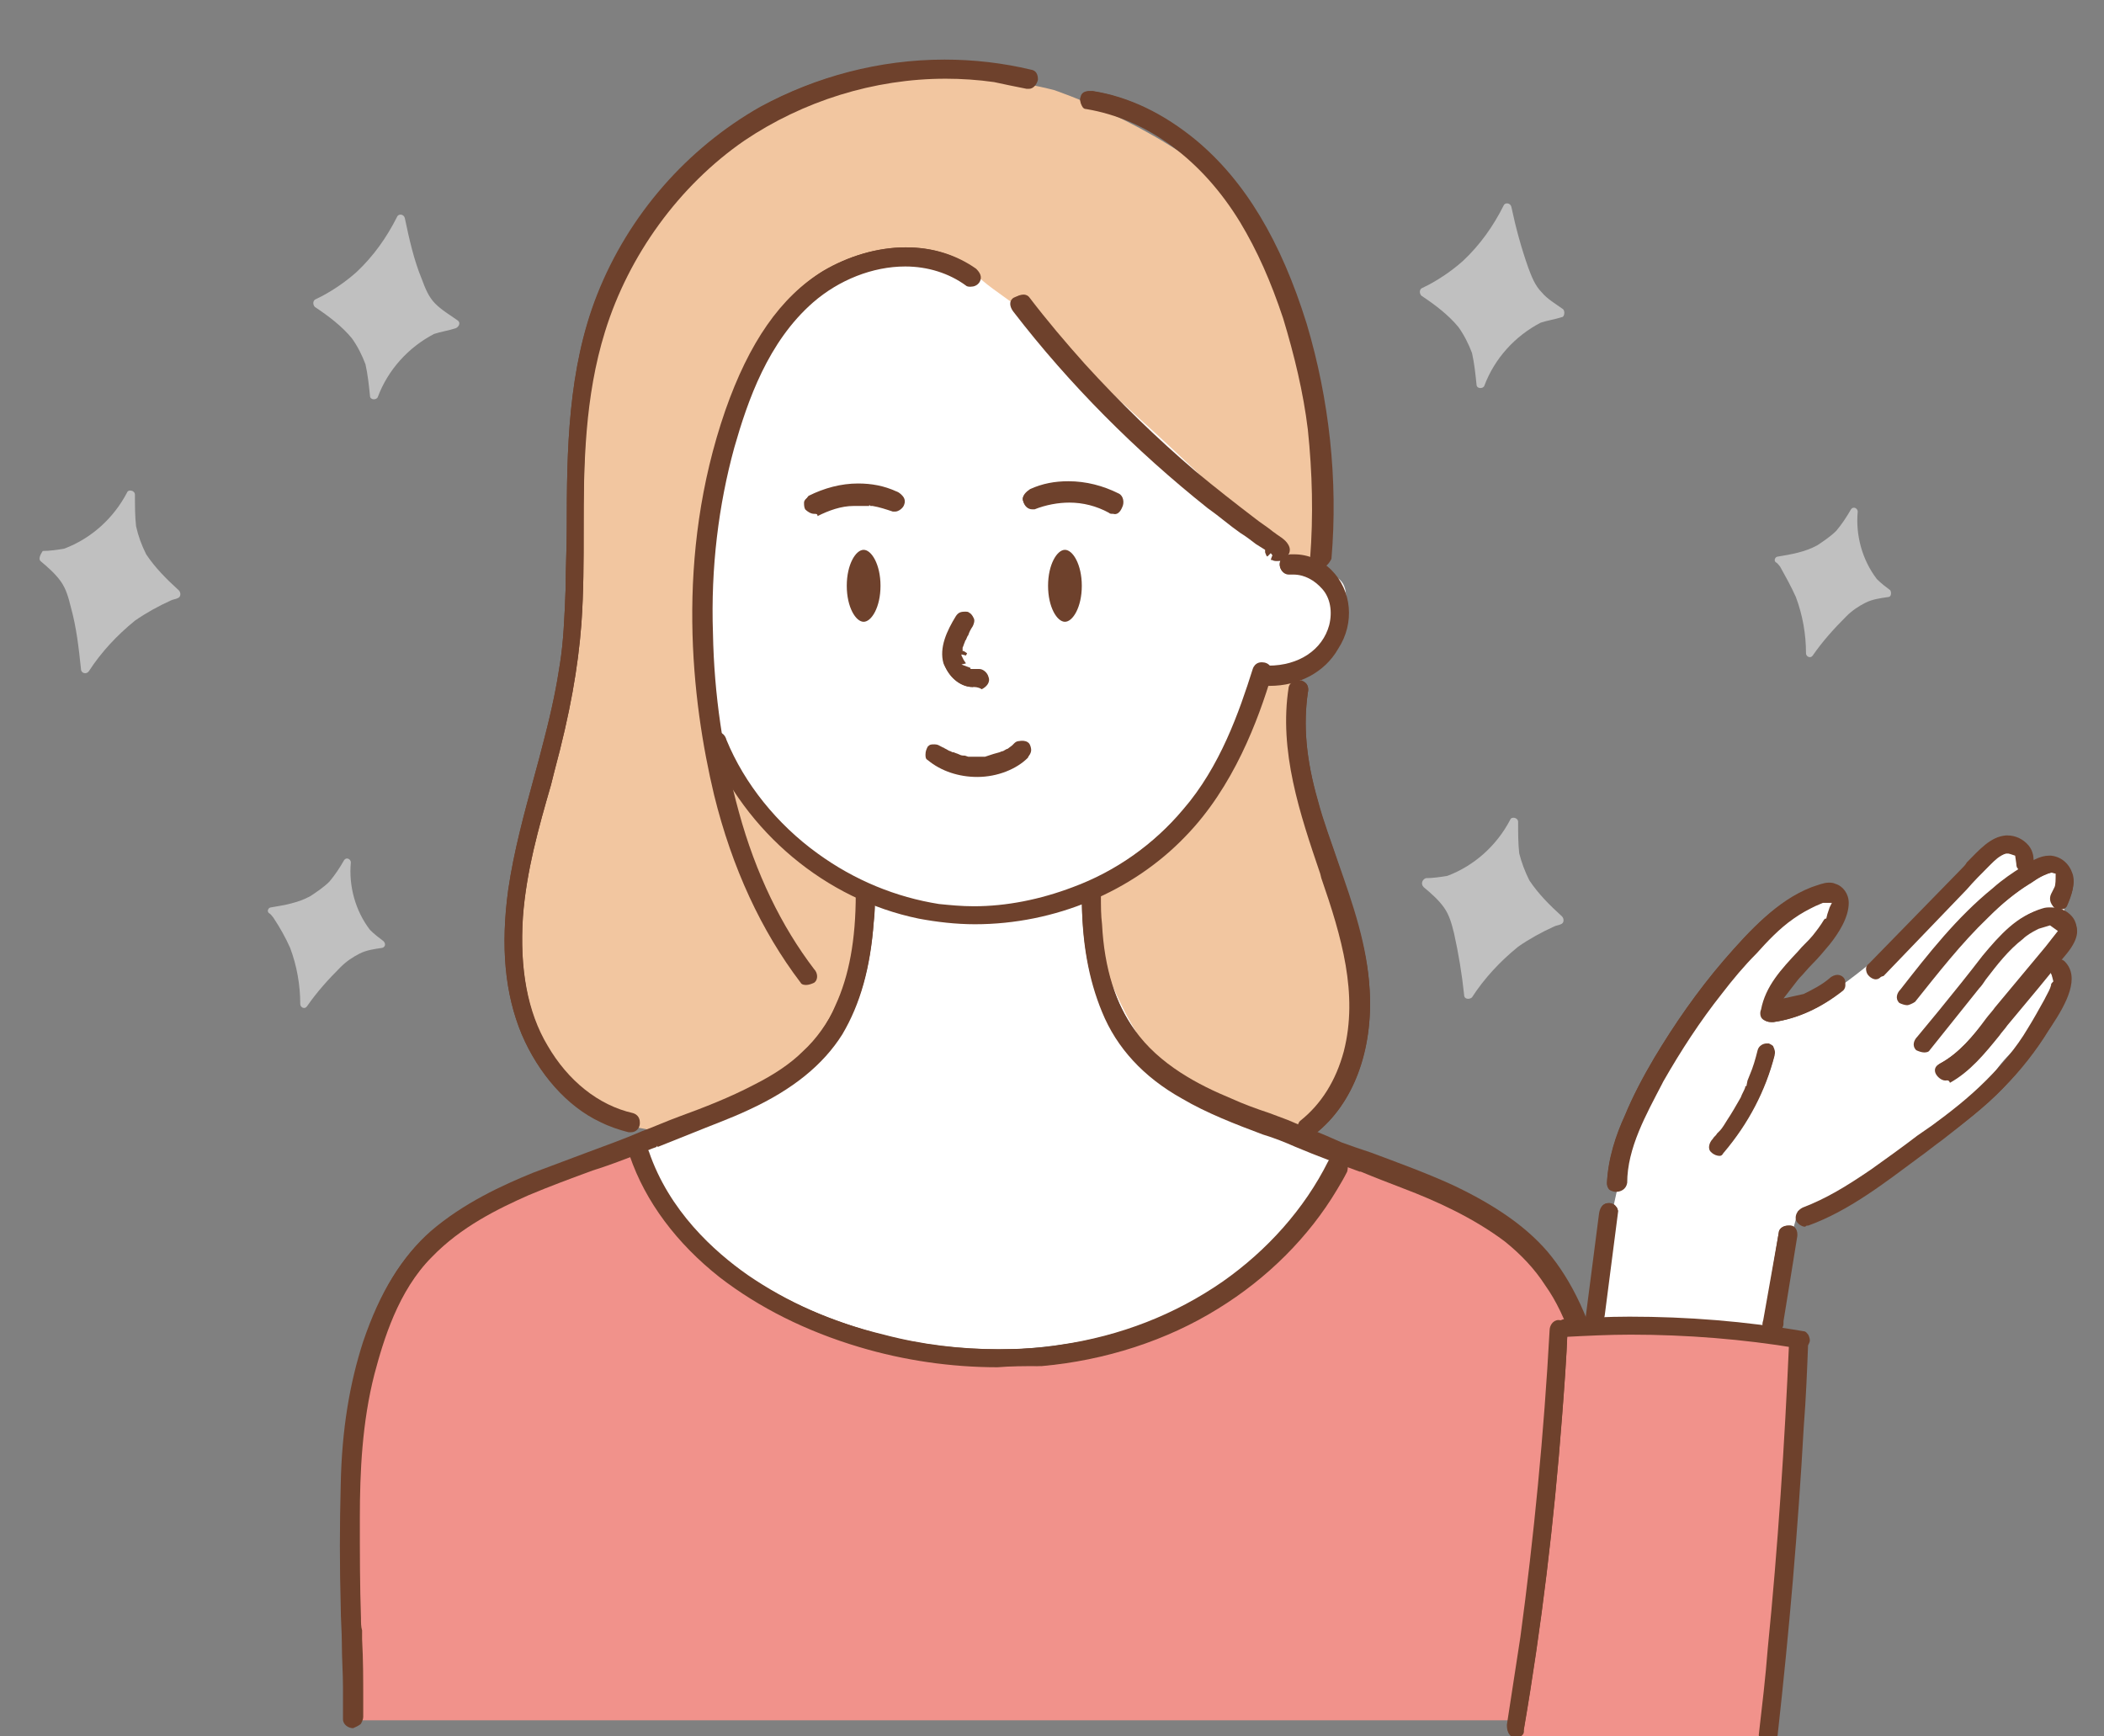 <?xml version="1.0" encoding="utf-8"?>
<!-- Generator: Adobe Illustrator 26.3.1, SVG Export Plug-In . SVG Version: 6.00 Build 0)  -->
<svg version="1.1" id="_イヤー_2" xmlns="http://www.w3.org/2000/svg" xmlns:xlink="http://www.w3.org/1999/xlink" x="0px"
	 y="0px" viewBox="0 0 187.1 154.4" style="enable-background:new 0 0 187.1 154.4;" xml:space="preserve">
<rect x="0" y="0" width="187.1" height="154.4" fill="#808080" stroke="none"/>
<style type="text/css">
	.st0{display:none;}
	.st1{display:inline;}
	.st2{fill:#6E412C;}
	.st3{fill:#FFFFFF;}
	.st4{fill:#84BC81;}
	.st5{fill:#F1988A;}
	.st6{fill:#C6AF9A;}
	.st7{opacity:0.5;}
	.st8{fill:#F2C6A0;}
	.st9{fill:#F1928B;}
	.st10{fill:#F6B652;}
	.st11{clip-path:url(#SVGID_00000137125402830497984470000003924747371650358198_);}
	.st12{fill:url(#SVGID_00000167375752287239444990000013116408737254692775_);}
	.st13{opacity:0.5;fill:#FFFFFF;enable-background:new    ;}
	.st14{fill:#603813;}
	.st15{clip-path:url(#SVGID_00000008127199755361501500000006330806238617288638_);}
	.st16{fill:url(#SVGID_00000093865251622057636390000007929225592727309711_);}
</style>
<g id="_ンテンツ上" class="st0">
	<g class="st1">
		<path class="st2" d="M136.8,38.1c-0.7-1.4-0.9-3.1-0.6-4.7c0.3-1.4,1-3.1,2.4-3.8c1.3-0.6,2.5,0.2,3.4,1.2s1.7,2.4,1.7,3.8
			c0,0.5-0.2,1-0.8,1.2s-1.2,0-1.7-0.4c-0.6-0.5-0.9-1.2-1.3-2c-0.4-0.9-0.7-1.7-1-2.6c-0.5-1.6-0.8-3.4-0.2-5
			c0.4-1.1,1.4-2,2.4-2.6s2.3-0.8,3.4-0.6c1.3,0.2,2.4,1,3.2,2s1.4,2.3,1.8,3.5c0.2,0.7,0.4,1.4,0.6,2.2c0.1,0.7,0.3,1.5,0.3,2.3
			c0,0.5-0.4,1.3-1,1.1c-0.3-0.1-0.6-0.4-0.8-0.7c-0.3-0.3-0.5-0.6-0.8-1c-1.1-1.4-1.9-3-2.5-4.6c-1.2-3-2.4-6.9-0.3-9.8
			c0.8-1.1,2.2-1.9,3.6-1.7c1.5,0.2,2.9,1.2,3.8,2.4c1,1.4,1.6,3.1,2.1,4.8c0.5,1.8,0.8,3.6,0.9,5.5c0.1,0.9,0.1,1.9,0,2.8
			c0,0.9,1.3,0.9,1.3,0c0.1-2.2-0.1-4.3-0.5-6.5c-0.4-2-1-4.1-1.9-5.9s-2.2-3.3-4.1-4.1c-1.7-0.7-3.7-0.6-5.2,0.6
			c-1.4,1.1-2.3,2.7-2.5,4.4c-0.3,2.2,0.2,4.3,0.9,6.4c0.7,1.9,1.5,3.8,2.6,5.4c0.5,0.8,1.1,1.6,1.8,2.3s1.7,1.2,2.7,0.6
			c0.9-0.6,1.2-1.6,1.1-2.6c-0.1-0.9-0.2-1.8-0.4-2.7c-0.3-1.6-0.9-3.2-1.7-4.6s-2.1-2.6-3.6-3.2c-1.4-0.6-3-0.6-4.4-0.1
			c-1.5,0.5-2.8,1.5-3.6,2.8c-1.1,1.6-1.2,3.6-0.8,5.4c0.2,1.1,0.6,2.1,1,3.1c0.4,0.9,0.7,1.8,1.2,2.6s1.3,1.4,2.2,1.7
			c0.9,0.2,1.9,0.1,2.6-0.6c1.3-1.3,0.6-3.4-0.1-4.8c-0.8-1.5-2.1-3-3.8-3.5c-1.9-0.5-3.6,0.7-4.5,2.2c-1,1.7-1.3,3.7-1.1,5.6
			c0.1,0.9,0.4,1.8,0.9,2.6c0.2,0.3,0.6,0.4,0.9,0.2C136.8,38.8,136.9,38.4,136.8,38.1L136.8,38.1L136.8,38.1z"/>
		<g>
			<path class="st3" d="M80.9,76.4c0,0,0,11.9-3.9,15.3S64.9,99,64.9,99l6.3,5.8c0,0,18.9,9.5,30.6,5.1s19.1-10.2,19.1-10.2
				s-11.2-4-13.5-8.4s-3.7-15.1-3.7-15.1S88.8,83.6,80.9,76.4L80.9,76.4z"/>
			<path class="st4" d="M64.9,99.1c0,0-24.2,7.5-26.4,12.1s-6.2,13.5-6.2,23.6c0.1,10.1,0.4,19.3,0.4,19.3H152l0.4-27.1
				c0,0-3.5-17-17.4-22l-14-5c0,0-3,6-11.1,8.1c-8,2.1-21.2,4-29.9,0.5C71.2,104.9,64.9,99.1,64.9,99.1L64.9,99.1z"/>
			<path class="st2" d="M32.7,154.9c-0.4,0-0.9-0.3-0.9-0.8v-3.2c0-1,0-2-0.1-3c0-0.3,0-0.5,0-0.7V147c0-0.3-0.1-0.5-0.1-0.6
				c0-0.4,0-0.9,0-1.3v-1.9c-0.2-7.7-0.4-15.8,2.1-23.1c1.6-4.7,3.6-8,6.3-10.3c3.1-2.6,6.8-4.3,9.7-5.5c1.7-0.7,3.4-1.3,5-1.9
				c1.9-0.7,3.7-1.3,5.4-2.1c1.2-0.5,2.3-0.9,3.5-1.4c2.3-0.9,4.7-1.8,6.9-2.9c3.8-1.9,6.3-4.4,7.8-7.6c1.3-2.8,1.9-6.1,1.9-10.5
				c0-0.2,0.1-0.4,0.2-0.6c0.2-0.2,0.4-0.2,0.7-0.2c0.4,0,0.9,0.3,0.9,0.8c0,0.9,0,1.8-0.1,2.7c-0.3,4.3-1.3,7.7-3,10.5
				c-1.8,2.8-4.6,5.1-8.6,7c-1.8,0.9-3.8,1.6-5.5,2.2c-1.2,0.4-2.3,0.9-3.5,1.4l-1.7,0.7c-1.4,0.6-2.8,1.1-4.2,1.6
				c-2,0.7-4,1.5-6,2.3c-2.8,1.2-6.4,3-9.2,5.8c-3.2,3.3-4.7,8-5.6,11.3c-1.2,4.5-1.3,9.2-1.3,13.7v0.9c0,2.7,0,5.4,0.1,8.1
				c0,0.2,0,0.4,0,0.6c0,0.3,0.1,0.6,0.1,0.8c0.1,1.7,0.1,3.4,0.1,5.1c0,0.6,0,1.2,0,1.8c0,0.2-0.1,0.4-0.2,0.6
				C33.2,154.8,33,154.9,32.7,154.9L32.7,154.9z"/>
			<path class="st2" d="M152,154.9c-0.3,0-0.5-0.1-0.6-0.2c-0.1-0.1-0.2-0.3-0.2-0.6c0-1,0-2,0-3c0-0.4,0-0.7,0-1.1
				c0-1.1,0-2.1,0.1-3.2c0-0.1,0-0.3,0.1-0.4c0.1-0.7,0.1-1.2,0.1-1.8v-1.7c0.2-7.7,0.4-15.7-2.2-23.1c-0.8-2.2-1.7-4.1-2.7-5.7
				c-0.9-1.5-2.2-2.8-3.8-4c-3-2.3-6.5-3.8-9.8-5.1c-1.1-0.4-3.9-1.5-3.9-1.5c-2.2-0.8-4.3-1.6-6.4-2.5c-0.9-0.3-1.7-0.7-2.6-1H120
				c-2.7-1-5.4-2-7.9-3.5c-3.4-2-5.9-4.7-7.3-8c-1.3-3-1.9-6.6-1.9-10.8c0-0.6,0.4-0.8,0.9-0.8c0.3,0,0.5,0.1,0.7,0.2
				c0.1,0.1,0.2,0.3,0.2,0.6c0,1,0,1.9,0.1,2.7c0.3,4.1,1.3,7.6,3.2,10.2c2.2,3.2,5.9,5.1,8.9,6.3c1.2,0.5,2.3,0.9,3.5,1.4
				c0,0,1.4,0.5,1.9,0.7c0.7,0.3,1.4,0.6,2.2,0.9h0.1c0.9,0.4,1.9,0.8,2.8,1.1c0.9,0.3,1.7,0.7,2.6,1c2.6,0.9,5.3,1.9,7.8,3.1
				c4.1,1.9,6.9,3.9,8.9,6.2c2.4,2.8,4.1,6.6,5.3,11.6c1.1,4.6,1.3,9.5,1.3,13.7v0.9c0,2.7,0,5.4-0.1,8.1c0,0.4,0,0.7-0.1,1.1v0.3
				c-0.1,1.7-0.1,3.4-0.1,5.1c0,0.6,0,1.2,0,1.8C152.9,154.6,152.5,154.9,152,154.9L152,154.9z"/>
			<path class="st2" d="M94.2,111.6c-3.3,0-6.6-0.4-9.9-1.1c-8.2-1.8-15.3-5.7-20-10.8c-0.2-0.3-0.3-0.6-0.2-0.9
				c0.2-0.3,0.5-0.6,0.8-0.6c0.2,0,0.4,0.1,0.5,0.3c2.6,2.9,6,5.4,10.2,7.3c5.7,2.7,12.1,4.1,18.5,4.1c1.5,0,3.1-0.1,4.6-0.2
				c8.4-0.9,16-4.6,21.6-10.4c0.2-0.2,0.3-0.3,0.5-0.3c0.3,0,0.7,0.2,0.8,0.6c0.1,0.3,0.1,0.6-0.2,0.9c-3.2,3.3-7.2,6.1-11.4,7.9
				C105.3,110.5,99.9,111.6,94.2,111.6L94.2,111.6z"/>
			<path class="st3" d="M63.6,48.4c0,0-3.9-1.1-4.4,2.5s0.9,8.1,7,8c0,0,5.6,17.5,15.1,20c9.4,2.5,16.8,4.2,22.9-1.5
				c6.1-5.8,12.5-14,13.3-21.8c0,0,6.7-1.3,7-5s-5.1-5.4-5.1-5.4l2.2-3.9c0,0-8.7-13.1-11.2-16.6s-14.3-6.2-14.3-6.2
				s-10.2-0.6-13.5,1.1c-3.4,1.7-15.9,6.1-16.8,9.9s-1.4,13-1.4,13L63.6,48.4L63.6,48.4z"/>
			<g>
				<path class="st5" d="M76,56.5c0-0.7,0.5-1.2,1.2-1.2s1.2,0.5,1.2,1.2s-0.6,1.3-1.4,1.3C76.4,57.7,76,57.3,76,56.5z"/>
				<path class="st5" d="M79.3,61.7c0-0.7,0.5-1.2,1.2-1.2s1.2,0.5,1.2,1.2S81.1,63,80.3,63C79.8,62.9,79.3,62.4,79.3,61.7z"/>
				<path class="st5" d="M70.2,59.4c0-0.7,0.4-1.1,1.1-1c0.7,0,1.2,0.5,1.2,1.1c0,0.7-0.6,1.3-1.2,1.3
					C70.7,60.7,70.2,60.1,70.2,59.4L70.2,59.4z"/>
				<path class="st5" d="M73.5,64.8c0-0.7,0.4-1.1,1.1-1c0.7,0,1.2,0.5,1.2,1.1c0,0.7-0.5,1.3-1.2,1.3C74,66.1,73.5,65.5,73.5,64.8
					L73.5,64.8z"/>
				<path class="st5" d="M75,60.7c0-0.7,0.4-1.1,1.1-1c0.7,0,1.2,0.5,1.2,1.1c0,0.7-0.6,1.3-1.2,1.3S75,61.5,75,60.7L75,60.7z"/>
			</g>
			<path class="st6" d="M59,52.2c0,0-6.5-12-6.2-13.3c0.3-1.2,4.7-7.6,4.7-7.6l-2.6-5.9l9.5-8.8c0,0,0.4-7,2.8-8.4s9.2-1.2,11,0.3
				s6.6-6.2,6.6-6.2s3.7-2.5,5.8,0.1s3.2,5.1,7.2,2.4s6.1,0.5,6.8,2.1s5.1,4.8,10.2,2.1c5-2.7,4.8,7.3,4.8,7.3l5.6,3.7l-1.2,5.2
				l2.2,5.4l-0.8,3.6c0,0,2.4,3.5,1.6,5.3s-4.1,5.5-4.1,5.5l-3.4,0.2l-6.2-3.3l-1.4-4l-3-3.2l-1-4.7l-6.7-1.6l-3.4-6.1
				c0,0-7.7-2.6-12.3,2.2l-2,1.6c0,0-3-3.1-6.5-2s-7.7,3.7-6.7,7.9s-2.7,5.3-2.7,5.3s-1.3,2-1,4s-2.9,7.2-2.9,7.2L59,52.2L59,52.2z"
				/>
			<path class="st2" d="M117.9,56.5c-0.6,0-0.8-0.5-0.8-0.9s0.2-0.8,0.8-0.8h0.1c2.5,0,5.3-1.3,5.9-4.2c0.3-1.2-0.1-2.5-0.8-3.3
				c-0.1-0.1-0.2-0.2-0.3-0.3c-0.2-0.2-0.2-0.2-0.3-0.2c-0.2-0.1-0.3-0.2-0.5-0.3l-0.2-0.1c-0.3-0.1-0.7-0.2-1-0.3h-0.4l0,0h-0.3
				c-0.1,0-0.2,0-0.2,0c-0.4,0-0.8-0.2-0.9-0.6c-0.1-0.2,0-0.5,0.1-0.7s0.3-0.3,0.4-0.3c0.3,0,0.6-0.1,0.9-0.1
				c1.2,0,2.3,0.4,3.3,1.2c2.3,1.9,2.3,5.1,1.1,7.3c-1.2,2.3-3.9,3.7-6.9,3.7L117.9,56.5L117.9,56.5z"/>
			<path class="st2" d="M65.3,59.9c-1.2,0-2.4-0.2-3.4-0.7c-2.6-1.1-4.2-3.8-3.9-6.5s2.5-4.8,5.1-4.8h0.2c0.5,0,0.9,0.4,0.9,0.9
				c0,0.2-0.1,0.4-0.2,0.6c-0.1,0.2-0.4,0.3-0.6,0.3h-0.2c-0.6,0-1,0.1-1.5,0.4c-0.5,0.3-1,0.7-1.3,1.1c-0.8,1.1-0.9,2.2-0.5,3.5
				c0.8,2.5,3.4,3.6,5.5,3.6c0.3,0,0.6,0,0.9-0.1c0.1,0,0.2,0,0.2,0c0.5,0,0.8,0.2,0.9,0.6c0.1,0.2,0,0.5-0.2,0.8
				c-0.1,0.2-0.2,0.3-0.4,0.3C66.3,59.8,65.8,59.9,65.3,59.9L65.3,59.9z"/>
			<path class="st2" d="M90.7,60.1c-0.4,0-0.8-0.1-1.2-0.3c-0.6-0.3-1.2-1-1.5-1.8c-0.6-1.5,0.2-3.2,0.9-4.7
				c0.1-0.3,0.4-0.4,0.8-0.4c0.2,0,0.4,0,0.5,0.1c0.5,0.3,0.5,0.9,0.3,1.3c-0.2,0.3-0.3,0.6-0.4,0.9L90,55.3
				c-0.1,0.2-0.1,0.4-0.2,0.5c0,0.1-0.1,0.3-0.1,0.4v0.1c0,0.3,0,0.4,0,0.6v0.2v0.1v0.1v0.1l0.5,0.6h0.1l0.3,0.1l0,0l0.2-0.1
				c0.1,0,0.2,0,0.2,0l0,0c0.1,0,0.2,0,0.3,0c0.3,0.1,0.5,0.3,0.6,0.5s0.2,0.5,0.1,0.7s-0.2,0.5-0.4,0.5c-0.3,0.2-0.7,0.3-1.1,0.3
				C90.7,60.1,90.7,60.1,90.7,60.1L90.7,60.1z"/>
			<path class="st2" d="M90.7,60c-0.4,0-0.8-0.1-1.1-0.3c-0.6-0.3-1.1-0.9-1.4-1.7c-0.6-1.5,0.2-3.1,0.9-4.6
				c0.1-0.2,0.4-0.4,0.7-0.4c0.2,0,0.3,0,0.5,0.1c0.4,0.2,0.5,0.8,0.3,1.2c-0.2,0.3-0.3,0.6-0.4,0.9l-0.1,0.1
				c-0.1,0.2-0.1,0.4-0.2,0.5c0,0.2-0.1,0.3-0.1,0.4v0.1c0,0.3,0,0.4,0,0.6l0.1,0.2v0.1v0.1l0.1,0.1l0.1,0.1l0.5,0.5h0.2l0.3,0.1
				h0.1l0.2-0.1h0.2c0.1,0,0.1,0,0.2,0c0.2,0.1,0.4,0.3,0.5,0.4c0.1,0.2,0.1,0.4,0.1,0.7c-0.1,0.2-0.2,0.4-0.3,0.5
				c-0.3,0.1-0.7,0.3-1,0.3C90.8,60,90.7,60,90.7,60L90.7,60z"/>
			<path class="st2" d="M101.2,43.6c-0.9,0-1.7-0.1-2.5-0.3c-1-0.3-2-0.7-2.9-1.3c-0.5-0.3-0.6-0.8-0.4-1.3c0.1-0.3,0.5-0.5,0.8-0.5
				c0.1,0,0.2,0,0.2,0c0.1,0,0.2,0,0.2,0.1c0.3,0.2,0.6,0.4,0.9,0.5c0.1,0,0.5,0.2,0.5,0.2h0.1c0.3,0.1,0.6,0.2,0.8,0.3
				c0.2,0.1,0.5,0.1,0.7,0.2l0.2,0.1h0.2h0.3c0.2,0,0.3,0,0.5,0h0.3c0.2,0,0.5,0,0.7,0h0.4h0.3c0.3-0.1,0.7-0.2,1-0.3
				c0.1,0,0.2,0,0.2,0c0.1,0,0.1,0,0.2,0c0.3,0.1,0.6,0.4,0.7,0.7c0.1,0.2,0.1,0.4-0.1,0.7c-0.1,0.2-0.4,0.5-0.6,0.5
				C103.2,43.4,102.2,43.6,101.2,43.6L101.2,43.6z"/>
			<path class="st2" d="M101.2,43.5c-0.8,0-1.7-0.1-2.5-0.3c-1-0.3-2-0.7-2.9-1.3c-0.4-0.3-0.6-0.8-0.3-1.2c0.1-0.2,0.4-0.4,0.8-0.4
				c0.1,0,0.1,0,0.2,0s0.1,0,0.2,0.1c0.3,0.2,0.6,0.4,0.9,0.5c0.1,0,0.5,0.2,0.5,0.2h0.1c0.4,0.1,0.6,0.2,0.9,0.3
				c0.2,0.1,0.5,0.1,0.7,0.2l0.2,0.1h0.2h0.3c0.2,0,0.3,0,0.5,0h0.3c0.2,0,0.5,0,0.7,0h0.4h0.3c0.3-0.1,0.7-0.2,1-0.3
				c0.1,0,0.2,0,0.2,0c0.1,0,0.1,0,0.2,0c0.3,0.1,0.6,0.3,0.7,0.6c0.1,0.2,0,0.4-0.1,0.6c-0.1,0.2-0.3,0.4-0.6,0.5
				C103.1,43.3,102.2,43.5,101.2,43.5L101.2,43.5z"/>
			<path class="st2" d="M81,54.4c-0.8,0-1.5-1.5-1.6-3.2c-0.1-0.9,0.1-1.8,0.3-2.5c0.2-0.6,0.6-0.9,0.9-0.9c0.8,0,1.6,1.5,1.7,3.2
				c0.1,0.9-0.1,1.8-0.3,2.5C81.7,54.1,81.4,54.4,81,54.4L81,54.4z"/>
			<path class="st2" d="M81,54.3c-0.7,0-1.4-1.5-1.5-3.1c-0.1-0.9,0.1-1.8,0.3-2.4c0.2-0.5,0.5-0.8,0.8-0.9c0.7,0,1.5,1.5,1.6,3.1
				c0.1,0.9-0.1,1.8-0.3,2.4C81.6,54,81.3,54.3,81,54.3L81,54.3z"/>
			<path class="st2" d="M77.9,44.9c-0.8,0-1.7-0.1-2.5-0.3c-0.2-0.1-0.4-0.2-0.4-0.4c-0.2-0.3-0.2-0.6-0.1-0.9
				c0.1-0.3,0.3-0.5,0.7-0.6c0.1,0,0.2,0,0.2,0c0.1,0,0.2,0,0.3,0h0.2l0.3,0.1c0.2,0,0.3,0,0.3,0c0.3,0,0.6,0.1,0.9,0.1h0.6l0,0
				c0.3,0,0.6-0.1,0.8-0.1h0.1c0.3-0.1,0.6-0.1,0.9-0.2h0.1c0.1,0,0.2-0.1,0.2-0.1l0.4-0.2c0.3-0.1,0.6-0.3,0.9-0.5
				c0.1-0.1,0.2-0.1,0.4-0.2l0.4-0.1l0.1-0.1c0.2-0.1,0.3-0.2,0.4-0.2s0.1,0,0.2,0c0.3,0,0.5,0.1,0.7,0.3s0.2,0.4,0.2,0.7
				s-0.1,0.5-0.3,0.6c-1.3,0.9-2.7,1.6-4.2,1.8C79.1,44.8,78.5,44.9,77.9,44.9L77.9,44.9z"/>
			<path class="st2" d="M77.9,44.8c-0.8,0-1.7-0.1-2.5-0.3c-0.2,0-0.3-0.2-0.4-0.3c-0.1-0.2-0.2-0.5-0.1-0.8s0.3-0.5,0.6-0.5
				c0.1,0,0.1,0,0.2,0s0.2,0,0.3,0h0.2l0.3,0.1c0.2,0,0.3,0,0.3,0c0.3,0,0.6,0.1,1,0.1h0.8l0,0c0.3,0,0.6-0.1,0.8-0.1h0.1
				c0.3-0.1,0.6-0.1,0.9-0.2l0.1-0.1c0.1,0,0.2-0.1,0.2-0.1l0.4-0.2c0.3-0.1,0.6-0.3,0.9-0.5c0.1-0.1,0.2-0.1,0.4-0.2l0.4-0.2l0,0
				c0.1-0.1,0.3-0.2,0.4-0.2s0.1,0,0.2,0c0.2,0,0.5,0.1,0.7,0.3c0.1,0.2,0.2,0.4,0.2,0.6c0,0.2-0.1,0.4-0.3,0.5
				c-1.2,0.9-2.6,1.5-4.2,1.8C79.1,44.8,78.5,44.8,77.9,44.8L77.9,44.8z"/>
			<path class="st2" d="M99.9,53.2c-0.8,0-1.5-1.5-1.6-3.2c-0.1-0.9,0.1-1.8,0.3-2.5c0.2-0.6,0.6-0.9,0.9-0.9c0.8,0,1.6,1.5,1.7,3.2
				c0.1,0.9-0.1,1.8-0.3,2.5C100.6,52.9,100.3,53.2,99.9,53.2L99.9,53.2z"/>
			<path class="st2" d="M99.9,53.1c-0.7,0-1.4-1.5-1.5-3.1c-0.1-0.9,0.1-1.8,0.3-2.4c0.2-0.5,0.5-0.8,0.8-0.9c0.7,0,1.5,1.5,1.6,3.1
				c0.1,0.9-0.1,1.8-0.3,2.4C100.5,52.8,100.2,53.1,99.9,53.1L99.9,53.1z"/>
			<path class="st2" d="M91.8,82.3c-2.4,0-4.8-0.4-7.1-1.1c-9.1-3-16.3-11.4-18.6-22c-0.1-0.5,0.2-1,0.6-1.1c0.1,0,0.1,0,0.2,0
				c0.4,0,0.8,0.3,0.8,0.6c1.2,5.4,3.7,10.3,7.2,14.1c3.3,3.6,7.4,6.1,11.8,7.2c1.6,0.4,3.3,0.6,5,0.6c3,0,6-0.7,8.8-1.9
				c4.5-2.1,8.4-5.6,11.2-10.1c1.2-2,2.4-4.2,3.4-6.5c0.1-0.3,0.3-0.8,0.5-1.3s0.3-1,0.5-1.5c0.4-1.3,0.7-2.7,0.9-3.9
				c0.1-0.4,0.5-0.6,0.8-0.6c0.1,0,0.1,0,0.2,0c0.5,0.1,0.7,0.7,0.6,1.1c-0.6,3.1-1.3,5.6-2.4,7.8c-1.1,2.4-2.5,5.1-4.3,7.6
				c-3.3,4.5-7.6,7.8-12.4,9.6C97.1,81.9,94.5,82.4,91.8,82.3L91.8,82.3z"/>
			<path class="st2" d="M66.9,44c-0.3,0-0.6-0.2-0.8-0.5c-1.2-1.6-1.1-4,0.1-5.7c0.6-0.9,1.5-1.3,2.3-1.8c1-0.5,1.3-1,1.3-2.2
				c0-0.4-0.1-0.9-0.1-1.3c-0.1-0.5-0.1-1.1-0.1-1.7c0.1-1.1,0.3-2.1,0.8-3.1c1.3-2.8,4.1-4.5,7.3-4.5c1.3,0,2.7,0.3,3.8,0.9
				c0.3,0.2,0.5,0.5,0.4,0.8c-0.1,0.4-0.4,0.8-0.9,0.8c-0.1,0-0.3,0-0.4-0.1c-0.9-0.5-1.9-0.7-3-0.7s-2.2,0.3-3.2,0.8
				c-1.6,0.9-2.7,2.4-3.1,4.3c-0.2,0.9-0.1,1.9,0,2.7c0.1,0.9,0.2,1.8,0,2.6c-0.2,0.9-0.8,1.6-1.7,2.1c-0.2,0.1-0.3,0.2-0.5,0.2
				c-0.3,0.1-0.6,0.3-0.8,0.4c-0.2,0.1-0.5,0.4-0.7,0.5c-1,1.2-1,2.8-0.1,4.1c0.1,0.1,0.1,0.3,0.1,0.5c0,0.3-0.2,0.5-0.4,0.6
				C67.1,43.9,67,44,66.9,44L66.9,44z"/>
			<path class="st2" d="M112.9,42.7c-0.4,0-0.8-0.3-0.9-0.6s0-0.5,0.2-0.8c0.2-0.2,0.3-0.3,0.3-0.7c0-0.2-0.1-0.6-0.2-0.8
				c-0.3-0.7-0.8-1.1-1.4-1.6c-1.4-1.1-2.4-2.1-2.8-3.7c-0.1-0.5-0.2-1.1-0.2-1.6c-0.1-0.7-0.1-1.4-0.4-2.1
				c-0.1-0.4-0.3-0.8-0.8-1.2c-0.6-0.4-1.2-0.4-1.8-0.4h-1.7c-0.7,0-1.5,0-2.3-0.3c-1.3-0.4-2.1-1.5-2.3-3.1c0-0.1,0-0.2,0-0.3
				c0-0.3,0-0.6-0.1-0.9s-0.1-0.5-0.2-0.6c-0.3-0.5-0.5-0.9-1-1.3c-0.8-0.6-2-1-3.1-1.1h-0.3c-0.7,0-1.1,0.1-1.8,0.3
				c-0.7,0.2-1.3,0.5-2,0.9c-1.3,0.7-2.5,1.7-3.7,2.7c-0.2,0.2-0.4,0.3-0.7,0.3c-0.2,0-0.4-0.1-0.6-0.2c-0.2-0.2-0.3-0.4-0.2-0.7
				c0-0.2,0.1-0.4,0.2-0.5c2.8-2.4,5.6-4.5,8.9-4.5c0.3,0,0.7,0,1.1,0.1c1.4,0.2,2.7,0.8,3.6,1.7c1,0.9,1.5,2.1,1.6,3.7v0.2
				c0,0.3,0,0.6,0.2,0.9c0.2,0.4,0.3,0.5,0.5,0.6c0.5,0.3,1.1,0.5,2,0.5c0.2,0,0.5,0,0.5,0h1.2c1.1,0,2,0.1,2.8,0.5
				c1.4,0.7,1.8,2.2,2,3.4c0,0.3,0.1,0.6,0.1,1c0.1,1,0.2,2.1,0.8,3c0.4,0.5,0.9,0.9,1.3,1.3l0.2,0.2c0.7,0.5,1.3,1,1.7,1.7
				c0.7,1.1,0.9,2.8-0.2,3.8C113.3,42.6,113.1,42.7,112.9,42.7L112.9,42.7z"/>
			<path class="st2" d="M56.3,49.7c-0.3,0-0.7-0.3-0.8-0.7l-1.7-4.2c-0.1-0.4-0.3-0.7-0.5-1.1c-0.4-1-0.9-2-1.1-3
				c-0.6-2.4,0.5-4.2,1.7-5.8l0.4-0.5c0.3-0.4,0.7-0.8,1-1.3c0.1-0.2,0.2-0.4,0.3-0.6l0.1-0.2c0.1-0.3,0.2-0.4,0.2-0.6v-0.1
				c0-0.2,0-0.2,0-0.3c0-0.1,0-0.2,0-0.4v-0.2c-0.1-0.2-0.1-0.4-0.2-0.6c-0.2-0.3-0.4-0.7-0.6-0.9l-0.3-0.4
				c-0.6-0.9-0.9-1.9-0.9-2.8c0.1-1.8,1.2-3.5,3.4-5.1c0.7-0.5,1.4-0.9,2.2-1.3c0.9-0.5,1.9-1,2.7-1.7c0.6-0.5,1.2-1.1,1.6-2
				c0.3-0.7,0.3-1.4,0.2-2.1c0-0.4,0-0.7,0-1.1c0.2-2.1,1.2-4,2.8-5.3c1.4-1.1,3.1-1.8,4.9-1.8c2.3,0,4.4,1,5.9,2.7
				c0.3,0.3,0.4,0.9,0,1.2c-0.2,0.2-0.4,0.2-0.7,0.2c-0.2,0-0.4-0.1-0.5-0.2c-1.2-1.4-3-2.3-4.8-2.3c-0.2,0-0.5,0-0.7,0
				c-1.9,0.2-3.6,1.5-4.5,3.4c-0.5,1.1-0.6,2.1-0.6,3.2c0,0.9-0.1,1.9-0.5,2.7c-0.7,1.7-2.3,2.8-3.6,3.6c-0.4,0.2-0.8,0.5-1.2,0.7
				c-1.3,0.7-2.5,1.4-3.5,2.5c-0.8,0.8-1.2,1.6-1.3,2.4c0,0.3,0,0.8,0.2,1.2c0.2,0.4,0.4,0.7,0.6,1l0.1,0.1c0.6,0.9,1.1,1.7,1.2,2.6
				c0.1,0.7-0.1,1.4-0.4,2.1c-0.4,0.9-1,1.7-1.7,2.5c-0.3,0.4-0.6,0.8-0.9,1.2c-0.5,0.7-0.8,1.2-1,1.9v0.1c0,0.2,0,0.4,0,0.5
				c0,0.3,0,0.6,0.1,0.9c0.1,0.5,0.3,1.1,0.5,1.6c0.6,1.6,1.3,3.2,1.9,4.7l1,2.4c0.1,0.1,0,0.3,0,0.5c-0.1,0.2-0.3,0.4-0.6,0.5
				C56.4,49.7,56.3,49.8,56.3,49.7L56.3,49.7z"/>
			<path class="st2" d="M124.6,43.8c-0.4,0-0.8-0.4-0.9-0.8c-0.1-0.3,0.1-0.7,0.4-0.8c0.6-0.3,1-0.7,1.4-1.3c0.7-1.2,0.7-2.4,0-3.8
				l-0.1-0.2c-0.3-0.7-0.7-1.3-0.8-2c-0.1-0.9,0.2-1.7,0.5-2.4l0.1-0.1c0.1-0.1,0.1-0.2,0.2-0.4v-0.1l0.1-0.1v-0.2l0.4-0.9l-0.4,0.2
				v-0.1c-0.1-0.3-0.2-0.5-0.4-0.9c-0.2-0.3-0.3-0.5-0.5-0.8c-0.8-1.3-1.5-2.5-1.4-3.8c0.1-0.8,0.3-1.5,0.6-2.1l0.1-0.3
				c0.2-0.6,0.5-1.2,0.6-1.8c0.1-0.4,0-0.7-0.1-1c-0.1-0.2-0.2-0.4-0.4-0.5l-0.1-0.1l-0.1-0.1c-0.1-0.1-0.2-0.2-0.4-0.2
				s-0.3-0.1-0.4-0.2l-0.2-0.1c-0.2-0.1-0.5-0.2-0.7-0.3c-1-0.4-2-0.8-2.8-1.5c-1-0.9-1.4-2.3-1.6-3.6v-0.2
				c-0.1-0.6-0.2-1.2-0.4-1.8c-0.1-0.1-0.3-0.6-0.5-0.8c0,0-0.2-0.2-0.3-0.3c-0.1-0.1-0.2-0.1-0.2-0.1l-0.2-0.1
				c-0.2-0.1-0.3-0.1-0.4-0.1h-0.2h-0.3l0,0c-0.1,0-0.1,0-0.2,0c-0.2,0-0.4,0-0.5,0h-0.1l-1.1,0.1l0.1,0.1l0,0
				c-0.4,0.1-0.9,0.2-1.3,0.3c-1.2,0.3-2.4,0.6-3.5,0.6c-0.8,0-1.6-0.2-2.2-0.6c-1.1-0.6-1.7-1.8-2.3-3.1c-0.3-0.7-0.6-1.3-0.9-1.7
				c-0.3-0.3-0.4-0.4-0.7-0.6l-0.2-0.1C102.1,5,102,5,101.9,5h-0.3c-0.1,0-0.2,0-0.3,0h-0.2H101c-0.1,0-0.3,0.1-0.4,0.1
				c-0.7,0.2-1.2,0.3-1.9,0.6l-0.6-0.2c-1.1,0.4-2.2,0.8-3.3,0.9c-0.1,0-0.2,0-0.3,0c-1.2,0-2.2-0.5-3-1.4c-0.2-0.3-0.4-0.5-0.6-0.8
				c-0.6-0.9-1.2-1.8-2.5-2c-0.2,0-0.4,0-0.6,0c-1.1,0-2.4,0.5-3.3,1.3c-1.3,1.1-2.1,2.6-3,4C81.3,7.8,81.1,8,80.8,8
				c-0.3,0-0.7-0.2-0.9-0.5c-0.1-0.2-0.1-0.5,0-0.8c0.4-0.7,0.9-1.5,1.4-2.2c1.2-1.7,2.4-2.8,3.7-3.4c1-0.4,1.9-0.6,2.8-0.6
				c0.8,0,1.5,0.2,2.1,0.4c0.7,0.3,1.2,0.8,1.8,1.5c0.1,0.2,0.2,0.3,0.3,0.5c0.3,0.5,0.6,0.9,1,1.3c0.3,0.1,0.4,0.2,0.6,0.3
				c0.1,0.1,0.2,0.1,0.3,0.1l0.2,0.1h0.2l0.1,0.1H95h0.2h0.1h0.1c0.2-0.3,0.5-0.3,0.8-0.4C96.6,4.3,97,4.1,97.5,4
				c1.3-0.5,2.6-0.9,3.7-0.9c0.8,0,1.6,0.2,2.2,0.7c1,0.7,1.4,1.7,1.9,2.8c0.1,0.3,0.3,0.6,0.4,0.8c0.1,0.2,0.4,0.7,0.5,0.8
				c0.2,0.3,0.5,0.5,0.6,0.6l0.1,0.1L107,9l0.1,0.1l0.7,0.2h0.3h0.2c0.6,0,0.8-0.1,1.3-0.2h0.2c0.4-0.1,0.9-0.2,1.3-0.3l0.6-0.2
				c0.9-0.2,1.8-0.4,2.8-0.4c0.3,0,0.7,0,1,0.1c1.2,0.2,2.3,1.1,2.8,2.3c0.3,0.7,0.4,1.4,0.6,2.2c0.1,0.7,0.3,1.4,0.5,2.1
				c0.2,0.5,0.6,1,1.1,1.3c0.6,0.4,0.9,0.5,1.5,0.7l0.2,0.1c1.2,0.5,2.6,1,3.3,2.2c0.8,1.4,0.3,2.9-0.2,4.3l-0.1,0.2
				c-0.3,0.6-0.6,1.4-0.6,2.1c0,0.6,0.2,1.2,0.6,1.9c0.1,0.2,0.3,0.5,0.4,0.7c0.6,1,1.2,2,1.3,3.1c0,0.8-0.3,1.5-0.6,2.2l-0.1,0.1
				c-0.4,0.8-0.2,1.4,0.2,2.1l0.2,0.4c0.3,0.6,0.7,1.2,0.8,1.9c0.2,0.8,0.2,1.5,0,2.3c-0.3,1.5-1.3,2.8-2.6,3.5
				C124.9,43.8,124.7,43.9,124.6,43.8L124.6,43.8z"/>
			<path class="st2" d="M91.3,70.5c-0.2,0-0.3,0-0.4-0.1h-0.4c-0.5,0-1.1-0.2-1.5-0.7c-0.6-0.6-0.8-1.4-0.6-2.2
				c0.3-1.3,1.5-2.1,2.5-2.4C91.2,65,91.6,65,92,65c0.8,0,1.5,0.2,2.1,0.6s1,0.9,1.2,1.5c0.3,0.7,0.2,1.4-0.2,2
				c-0.4,0.6-1,1-1.7,1.2c-0.6,0.2-1.2,0.2-1.6,0.2C91.6,70.5,91.5,70.5,91.3,70.5L91.3,70.5z M91,68.4c0,0,0.1,0.1,0.2,0.1
				c0,0,0.5,0.1,0.6,0.1s0.2,0,0.3,0h0.2c0.2,0,0.3-0.1,0.4-0.1l0.6-0.3v-0.1V68v-0.2l-0.2-0.4H93l-0.1-0.1
				c-0.1-0.1-0.2-0.2-0.3-0.2L92.4,67l-0.2-0.1l-0.5-0.1h-0.3h-0.1c-0.2,0-0.3,0.1-0.4,0.1h-0.2h-0.1l0,0L90.4,67l-0.1,0.1l-0.2,0.1
				v0.1l0.3,0.2h-0.1L90,67.8l-0.1,0.3l0.2,0.2L91,68.4L91,68.4L91,68.4L91,68.4z"/>
			<path class="st2" d="M91.3,70.4c-0.1,0-0.3,0-0.4-0.1h-0.5c-0.5,0-1.1-0.2-1.5-0.6c-0.5-0.6-0.8-1.3-0.6-2.1
				c0.3-1.2,1.5-2.1,2.5-2.3c0.3-0.1,0.7-0.1,1-0.1c0.8,0,1.5,0.2,2,0.6c0.6,0.4,1,0.9,1.2,1.5s0.2,1.4-0.2,1.9
				c-0.4,0.6-0.9,1-1.6,1.2c-0.5,0.2-1.1,0.2-1.5,0.2C91.6,70.4,91.5,70.4,91.3,70.4L91.3,70.4z M90.8,68.6L90.8,68.6l0.2-0.1
				c0.1,0,0.1,0.1,0.2,0.1s0.7,0.1,0.7,0.1c0.1,0,0.2,0,0.3,0h0.2c0.2,0,0.3-0.1,0.4-0.1h0.1l0.6-0.3l0.1-0.1V68v-0.2l-0.3-0.5h-0.1
				c0,0,0-0.1-0.1-0.1C93,67.1,92.8,67,92.8,67l-0.2-0.1l-0.2-0.1l-0.5-0.1h-0.3h-0.2c-0.2,0-0.3,0.1-0.4,0.1h-0.2h-0.1l0,0h-0.1
				l-0.1,0.1L90.4,67l-0.2,0.2v0.1v0.1l0.1,0.1h-0.1L90,67.6l-0.2,0.2l-0.2,0.4l0.2,0.2h0.1L90.8,68.6L90.8,68.6z"/>
		</g>
		<g>
			<g>
				<path class="st3" d="M59.4,120.8l3.2-13.5v-2.5c0,0-1.2-3.1-0.5-9.6s3.3-16.3,4.8-19.9c1.5-3.5,6.4-11.3,7.8-10.7
					c1.4,0.5,2.2,1.1,1.6,2.4s-5.9,13.3-6,15.1l2.7-0.4c0,0,2.7-0.3,4.3,1.3c1.9,1.9,4.2,6.6,4.2,6.6s2.3,1.8,1,3.7S79.4,97,79.4,97
					l-3.6,12.5l-3,14L59.4,120.8L59.4,120.8z"/>
				<polygon class="st4" points="48.5,154.4 71.9,154 76.2,124.7 55.6,120.6 				"/>
				<path class="st2" d="M48.5,154.4c-0.1,0-0.1,0-0.2,0c-0.5-0.1-0.6-0.7-0.6-1.1l0.3-2c0.1-0.5,0.1-1,0.2-1.4
					c1-4.8,1.9-9.6,2.9-14.4c0.5-2.4,0.9-4.7,1.4-7.1c0.1-0.6,0.2-1.1,0.3-1.7c0.4-2.1,0.8-4.3,1.4-6.3c0.1-0.4,0.4-0.6,0.8-0.6
					c0.3,0,0.6,0.1,0.8,0.4c0.1,0.2,0.2,0.4,0.1,0.7c-0.7,2.2-1.1,4.5-1.5,6.8l-0.1,0.3c-0.1,0.7-0.2,1.3-0.4,1.9l-2.7,13.9
					c-0.1,0.7-0.3,1.4-0.5,2.2c-0.4,1.8-0.7,3.3-1,4.9l-0.4,3.1C49.3,154.2,48.9,154.4,48.5,154.4L48.5,154.4z"/>
				<path class="st2" d="M76.2,126c-0.4,0-0.7-0.2-0.8-0.4l-0.8-0.4c-0.5-0.2-0.9-0.3-1.3-0.5c-0.8-0.3-1.6-0.5-2.4-0.8
					c-1.7-0.5-3.3-0.9-5-1.2c-3.3-0.7-6.8-1.1-10.3-1.2c-0.6,0-0.8-0.5-0.8-0.9c0-0.1,0-0.8,0.8-0.8c4.5,0.2,9,0.8,13.3,1.8
					c2.2,0.5,4.3,1.2,6.4,1.9l0.2,0.1c1.1,0.4,2.1,0.7,1.8,1.7C77.2,125.7,76.7,125.9,76.2,126L76.2,126z"/>
				<path class="st2" d="M71.9,154.9c-0.2,0-0.5-0.1-0.7-0.4c-0.1-0.1-0.2-0.3-0.2-0.4c0.3-2.3,0.6-4.5,1-6.8c0.4-2.7,0.8-5.3,1.2-8
					c0.7-4.4,1.4-8.9,2-13.4c0.1-0.4,0.3-0.9,0.9-0.9c0.2,0,0.5,0.1,0.7,0.3c0.1,0.2,0.2,0.3,0.2,0.4c-0.3,2.3-0.6,4.5-1,6.8
					c-0.4,2.7-0.8,5.3-1.2,8c-0.7,4.4-1.4,8.9-2,13.4C72.7,154.4,72.5,154.9,71.9,154.9L71.9,154.9z"/>
			</g>
			<path class="st2" d="M59.3,121.6c0,0-0.1,0-0.2,0c-0.4-0.1-0.6-0.5-0.5-1c0.6-4.6,1.7-9.1,3.2-13.4c0.1-0.3,0.4-0.6,0.8-0.6
				c0.3,0,0.6,0.1,0.7,0.3c0.1,0.2,0.1,0.4,0.1,0.6c-1.5,4.4-2.5,8.9-3.2,13.5C60.1,121.4,59.7,121.6,59.3,121.6L59.3,121.6z"/>
			<path class="st2" d="M59.3,121.4L59.3,121.4c-0.5-0.1-0.5-0.5-0.5-0.8c0.6-4.5,1.7-9.1,3.1-13.4c0.1-0.3,0.3-0.4,0.6-0.4
				c0.2,0,0.4,0.1,0.5,0.2s0.1,0.3,0,0.4c-1.5,4.4-2.6,9-3.2,13.6C59.9,121.2,59.6,121.4,59.3,121.4z"/>
			<path class="st2" d="M72.9,123.6c-0.3,0-0.6-0.1-0.7-0.3c-0.1-0.2-0.2-0.4-0.1-0.7c1-4.4,1.8-8.8,2.4-13c0.1-0.5,0.4-0.8,0.8-0.8
				c0.2,0,0.5,0.1,0.6,0.3c0.1,0.1,0.2,0.3,0.2,0.4c-0.6,4.6-1.4,9.2-2.5,13.5C73.5,123.4,73.3,123.6,72.9,123.6L72.9,123.6z"/>
			<path class="st2" d="M72.9,123.4c-0.2,0-0.4-0.1-0.6-0.3c-0.1-0.1-0.1-0.3-0.1-0.5c1-4.4,1.8-8.8,2.4-13c0-0.3,0.2-0.7,0.6-0.7
				c0.2,0,0.4,0.1,0.5,0.2s0.1,0.2,0.1,0.3c-0.6,4.6-1.4,9.2-2.5,13.5C73.3,123.3,73.2,123.4,72.9,123.4L72.9,123.4z"/>
			<path class="st2" d="M62.4,105.1c-0.2,0-0.3-0.1-0.5-0.3c-1.2-1.4-1.1-3.6-0.9-5.5c0-0.4,0.1-0.8,0.1-1.1
				c0.2-2.9,0.3-5.2,0.6-7.3c0.6-5.1,1.5-9.1,2.8-12.7c0.8-2.2,1.7-4.2,2.7-5.9c1.3-2.2,2.8-4.1,4.1-5.9l0.1-0.2
				c0.6-0.7,1.1-1.5,1.9-2c0.5-0.3,1-0.4,1.5-0.4c0.4,0,0.8,0.1,1.1,0.3c0.8,0.4,1.3,1.3,1.2,2.2c-0.1,1-0.6,1.9-1.2,2.8
				c-2.4,3.9-4.1,8.2-5.1,12.7c-0.1,0.4-0.3,0.6-0.7,0.6c-0.3,0-0.5-0.1-0.7-0.3c-0.1-0.2-0.2-0.4-0.1-0.7c1-4.5,2.8-8.8,5.1-12.8
				c0.1-0.1,0.1-0.2,0.2-0.3c0.4-0.7,0.9-1.3,0.9-2c0-0.2-0.1-0.4-0.2-0.6c-0.1-0.1-0.3-0.2-0.5-0.2c-0.3,0-0.6,0.1-0.8,0.2
				c-0.6,0.4-1.1,1-1.5,1.6c-0.1,0.2-0.2,0.3-0.3,0.4c-0.7,0.9-1.3,1.7-1.9,2.6c-2.3,3.3-4,6.9-5.2,10.7c-1,3.4-1.7,7.2-2.1,11.6
				c-0.2,1.8-0.3,3.7-0.4,6v0.6c0,0.8-0.1,1.5-0.1,2.3s0,1.6,0.5,2.2c0.2,0.2,0.3,0.6,0.1,0.9C63,104.8,62.7,105.1,62.4,105.1
				L62.4,105.1z"/>
			<path class="st2" d="M62.4,104.8c-0.1,0-0.2-0.1-0.3-0.2c-1.2-1.3-1-3.5-0.9-5.3c0-0.4,0.1-0.8,0.1-1.1c0.1-2.8,0.3-5.2,0.6-7.3
				c0.6-5.1,1.5-9.1,2.8-12.7c0.8-2.2,1.7-4.1,2.7-5.9c1.2-2.1,2.8-4.1,4.1-5.9l0.1-0.2c0.5-0.7,1.1-1.5,1.9-1.9
				c0.4-0.2,0.9-0.4,1.4-0.4c0.4,0,0.7,0.1,1,0.2c0.7,0.4,1.2,1.2,1.1,2c-0.1,1-0.6,1.8-1.1,2.7c-2.4,3.9-4.1,8.2-5.2,12.8
				c-0.1,0.3-0.2,0.4-0.5,0.4c-0.2,0-0.4-0.1-0.6-0.3c-0.1-0.1-0.2-0.2-0.1-0.5c1-4.5,2.7-8.8,5.1-12.7c0.1-0.1,0.2-0.3,0.2-0.4
				c0.4-0.6,0.9-1.3,0.9-2.1c0-0.3-0.1-0.5-0.2-0.7c-0.2-0.2-0.4-0.3-0.7-0.3c-0.3,0-0.7,0.1-0.9,0.2c-0.7,0.4-1.1,1.1-1.6,1.7
				c-0.1,0.1-0.2,0.3-0.3,0.4c-0.7,0.9-1.3,1.7-1.9,2.6c-2.3,3.3-4.1,6.9-5.2,10.8c-1,3.4-1.7,7.2-2.1,11.6c-0.2,1.8-0.3,3.7-0.4,6
				v0.6c0,0.8-0.1,1.5-0.1,2.3s0,1.7,0.5,2.4c0.2,0.2,0.2,0.4,0.1,0.7C62.8,104.7,62.6,104.8,62.4,104.8L62.4,104.8z"/>
			<path class="st2" d="M66.8,86.7c-0.1,0-0.2,0-0.4-0.1c-0.2-0.1-0.3-0.3-0.4-0.6c0-0.2,0-0.4,0.1-0.5c0.7-1,1.5-2.1,2.6-2.9
				c0.9-0.6,2-1.2,3.3-1.6c0.6-0.2,1.3-0.3,1.9-0.3c1.9,0,3.3,0.9,3.8,2.4c0.1,0.2,0,0.4-0.1,0.5c-0.1,0.2-0.3,0.4-0.5,0.4
				c-0.1,0-0.2,0-0.2,0c-0.3,0-0.7-0.2-0.8-0.6c-0.2-0.7-1-1.1-1.7-1.2c-0.2,0-0.3,0-0.5,0c-0.8,0-1.6,0.3-2.1,0.5
				c-1.1,0.4-1.9,0.9-2.5,1.4c-0.8,0.6-1.3,1.4-1.8,2.1C67.3,86.6,67,86.7,66.8,86.7z"/>
			<path class="st2" d="M66.8,86.5c-0.1,0-0.2,0-0.3-0.1c-0.1-0.1-0.2-0.2-0.3-0.4c0-0.1,0-0.3,0.1-0.3c0.7-1,1.5-2.1,2.6-2.8
				c0.9-0.6,2-1.2,3.2-1.6c0.6-0.2,1.2-0.3,1.9-0.3c1.8,0,3.1,0.8,3.6,2.3c0,0.1,0,0.2,0,0.4c-0.1,0.2-0.2,0.3-0.4,0.3
				c-0.1,0-0.1,0-0.2,0c-0.3,0-0.5-0.2-0.6-0.5c-0.3-0.8-1.1-1.2-1.8-1.4c-0.2,0-0.4,0-0.5,0c-0.8,0-1.6,0.3-2.2,0.5
				C70.8,83,70,83.5,69.4,84c-0.8,0.6-1.3,1.4-1.9,2.2C67.2,86.4,67,86.5,66.8,86.5L66.8,86.5z"/>
			<path class="st2" d="M69.1,91.1c-0.2,0-0.5-0.1-0.6-0.2c-0.3-0.3-0.2-0.8,0-1.2c1.9-2.4,3.7-4.5,6.1-5.6c1-0.5,2-0.7,2.8-0.7
				c0.5,0,0.9,0.1,1.3,0.2c1.5,0.6,2,2,2.2,3.3c0.1,0.3,0,0.5-0.1,0.7c-0.2,0.2-0.4,0.3-0.7,0.3c-0.3,0-0.6-0.2-0.7-0.6v-0.1
				c-0.2-0.9-0.4-2.1-1.7-2.2c-0.1,0-0.2,0-0.4,0c-0.8,0-1.7,0.3-2.8,0.9c-2,1.2-3.5,3-4.9,4.8l0,0.1C69.5,91,69.3,91.1,69.1,91.1
				L69.1,91.1z"/>
			<path class="st2" d="M69.1,90.8c-0.2,0-0.4-0.1-0.5-0.2c-0.3-0.3-0.2-0.7,0-0.9c1.9-2.4,3.6-4.4,6-5.5c1-0.5,1.9-0.7,2.7-0.7
				c0.4,0,0.9,0.1,1.3,0.2c1.4,0.5,1.8,1.9,2.1,3.1c0.1,0.2,0,0.4-0.1,0.5c-0.1,0.2-0.3,0.3-0.6,0.3c-0.3,0-0.4-0.1-0.5-0.4v-0.1
				c-0.2-0.9-0.5-2.2-1.8-2.4c-0.1,0-0.3,0-0.4,0c-0.8,0-1.8,0.3-2.9,1c-2,1.2-3.5,3.1-4.9,4.9l-0.1,0.1
				C69.4,90.8,69.3,90.9,69.1,90.8L69.1,90.8z"/>
			<path class="st2" d="M78.2,97.5c-0.6,0-1.1-0.2-1.5-0.7c-0.6-0.6-0.8-1.7-0.4-2.6c0.2-0.6,0.6-1.1,1.1-1.6c0.3-0.3,0.6-0.7,0.8-1
				c0.2-0.2,0.4-0.4,0.7-0.4c0.1,0,0.3,0,0.4,0.1c0.2,0.1,0.3,0.3,0.4,0.5c0,0.2,0,0.4-0.1,0.5c-0.2,0.3-0.5,0.6-0.7,0.8
				c-0.4,0.4-0.8,0.8-1,1.3c-0.1,0.3-0.3,0.7-0.1,1c0.1,0.1,0.2,0.3,0.5,0.3c0.7,0,1.3-0.5,1.8-0.9l0.1-0.1c0.6-0.5,1.2-1,1.4-1.8
				c0.4-1.4-0.4-2.8-1.2-3.6c-0.3-0.3-0.6-0.4-0.8-0.4c-0.3,0-0.7,0.2-1,0.4c-0.6,0.4-1.1,0.8-1.6,1.3L76.6,91
				c-1.3,1.2-2.6,2.4-3.9,3.7c-0.2,0.2-0.3,0.2-0.5,0.2c-0.3,0-0.6-0.2-0.8-0.6c-0.1-0.3-0.1-0.6,0.2-0.8c1.9-1.9,3.8-3.8,5.9-5.4
				c0.5-0.4,1.3-0.9,2.2-0.9c0.3,0,0.6,0.1,0.8,0.2c1,0.4,1.8,1.4,2.1,2c1.1,1.9,1,4.1-0.4,5.6C81.1,96.3,79.6,97.5,78.2,97.5
				L78.2,97.5z"/>
			<path class="st2" d="M78.2,97.3c-0.5,0-1-0.2-1.4-0.6c-0.6-0.6-0.7-1.5-0.3-2.4c0.2-0.6,0.6-1,1-1.5c0.3-0.3,0.6-0.7,0.8-1
				c0.1-0.2,0.3-0.3,0.6-0.3c0.1,0,0.2,0,0.3,0.1c0.1,0.1,0.2,0.2,0.3,0.4c0,0.2,0,0.3-0.1,0.4c-0.2,0.3-0.4,0.6-0.7,0.8
				c-0.4,0.4-0.8,0.9-1,1.4c-0.2,0.3-0.3,0.8-0.1,1.2c0.1,0.1,0.3,0.3,0.6,0.4l0,0c0.8,0,1.4-0.5,1.9-0.9l0.1-0.1
				c0.6-0.5,1.2-1.1,1.5-1.9c0.5-1.5-0.4-3-1.3-3.8c-0.3-0.3-0.6-0.4-1-0.4s-0.8,0.2-1.1,0.4c-0.6,0.4-1.1,0.9-1.6,1.3l-0.4,0.4
				c-1.3,1.2-2.6,2.4-3.9,3.7c-0.1,0.1-0.2,0.2-0.4,0.2c-0.2,0-0.5-0.2-0.6-0.4c-0.1-0.2,0-0.4,0.1-0.6c1.8-1.9,3.8-3.8,5.9-5.4
				c0.5-0.4,1.3-0.8,2.1-0.8c0.3,0,0.5,0.1,0.8,0.1c1,0.4,1.7,1.4,2,1.9c1.1,1.8,0.9,3.9-0.4,5.4C81,96.2,79.5,97.3,78.2,97.3
				L78.2,97.3z"/>
			<path class="st2" d="M75.8,109.7c-0.2,0-0.3,0-0.4-0.1c-0.4-0.2-0.5-0.7-0.3-1.1c1.7-3.5,2.8-7.2,3.3-11c0.1-0.4,0.3-0.8,0.8-0.8
				c0.2,0,0.5,0.1,0.6,0.3c0.1,0.1,0.2,0.3,0.2,0.4c-0.5,4.2-1.8,8.2-3.6,11.9C76.4,109.6,76.1,109.7,75.8,109.7L75.8,109.7z"/>
			<path class="st2" d="M75.8,109.5c-0.1,0-0.2,0-0.3-0.1c-0.3-0.2-0.3-0.6-0.2-0.8c1.7-3.5,2.9-7.2,3.4-11.1c0-0.2,0.1-0.7,0.6-0.7
				c0.2,0,0.4,0.1,0.5,0.2s0.1,0.2,0.1,0.3c-0.5,4.2-1.8,8.2-3.6,11.9C76.2,109.4,76,109.5,75.8,109.5L75.8,109.5z"/>
		</g>
		<g>
			<path class="st5" d="M107.2,56.5c0-0.7,0.5-1.2,1.2-1.2s1.2,0.5,1.2,1.2s-0.6,1.3-1.4,1.3C107.6,57.7,107.2,57.3,107.2,56.5z"/>
			<path class="st5" d="M110.5,61.7c0-0.7,0.5-1.2,1.2-1.2s1.2,0.5,1.2,1.2s-0.6,1.3-1.4,1.3C110.9,62.9,110.5,62.4,110.5,61.7z"/>
			<path class="st5" d="M101.4,59.4c0-0.7,0.4-1.1,1.1-1c0.7,0,1.2,0.5,1.2,1.1c0,0.7-0.6,1.3-1.2,1.3
				C101.9,60.7,101.3,60.1,101.4,59.4L101.4,59.4z"/>
			<path class="st5" d="M104.7,64.8c0-0.7,0.4-1.1,1.1-1c0.7,0,1.2,0.5,1.2,1.1c0,0.7-0.6,1.3-1.2,1.3
				C105.2,66.1,104.7,65.5,104.7,64.8L104.7,64.8z"/>
			<path class="st5" d="M106.2,60.7c0-0.7,0.4-1.1,1.1-1c0.7,0,1.2,0.5,1.2,1.1c0,0.7-0.6,1.3-1.2,1.3S106.2,61.5,106.2,60.7
				L106.2,60.7z"/>
		</g>
	</g>
</g>
<g id="_ンテンツ上_00000019663815180514754350000013180439481614678676_">
	<g>
		<g class="st7">
			<path class="st3" d="M40.7,28.5c-0.7-0.5-1.4-0.9-2-1.5s-0.9-1.4-1.2-2.2c-0.7-1.7-1.1-3.5-1.5-5.4c-0.1-0.4-0.6-0.4-0.7-0.1
				c-0.9,1.8-2.1,3.5-3.6,4.9c-0.9,0.8-1.9,1.5-3,2.1c-0.2,0.1-0.4,0.2-0.6,0.3c-0.3,0.1-0.3,0.5-0.1,0.7c1.2,0.8,2.4,1.7,3.3,2.8
				c0.5,0.7,0.9,1.5,1.2,2.3c0.2,0.9,0.3,1.8,0.4,2.8c0,0.4,0.6,0.4,0.7,0.1c0.9-2.4,2.7-4.4,5-5.6c0.6-0.2,1.3-0.3,1.9-0.5
				C40.8,29.1,41,28.7,40.7,28.5L40.7,28.5z"/>
			<path class="st3" d="M139,27.5c-0.7-0.5-1.4-0.9-1.9-1.5c-0.6-0.6-0.9-1.4-1.2-2.2c-0.6-1.7-1.1-3.5-1.5-5.4
				c-0.1-0.4-0.6-0.4-0.7-0.1c-0.9,1.8-2.1,3.5-3.6,4.9c-0.9,0.8-1.9,1.5-3,2.1c-0.2,0.1-0.4,0.2-0.6,0.3c-0.3,0.1-0.3,0.5-0.1,0.7
				c1.2,0.8,2.4,1.7,3.3,2.8c0.5,0.7,0.9,1.5,1.2,2.3c0.2,0.9,0.3,1.8,0.4,2.8c0,0.4,0.6,0.4,0.7,0.1c0.9-2.4,2.7-4.4,5-5.6
				c0.6-0.2,1.3-0.3,1.9-0.5C139.1,28.2,139.2,27.7,139,27.5L139,27.5z"/>
			<path class="st3" d="M126.6,78.9c0.6,0.5,1.3,1.1,1.8,1.8c0.5,0.7,0.7,1.5,0.9,2.3c0.4,1.8,0.7,3.6,0.9,5.5
				c0,0.4,0.5,0.4,0.7,0.2c1.1-1.7,2.5-3.2,4.1-4.5c1-0.7,2.1-1.3,3.2-1.8c0.2-0.1,0.4-0.1,0.6-0.2c0.3-0.1,0.3-0.5,0.1-0.7
				c-1.1-1-2.1-2-2.9-3.2c-0.4-0.8-0.7-1.6-0.9-2.4c-0.1-0.9-0.1-1.8-0.1-2.8c0-0.4-0.6-0.5-0.7-0.2c-1.2,2.3-3.2,4.1-5.6,5
				c-0.6,0.1-1.3,0.2-1.9,0.2C126.5,78.2,126.3,78.6,126.6,78.9L126.6,78.9z"/>
			<path class="st3" d="M3.6,49.9c0.6,0.5,1.3,1.1,1.8,1.8s0.7,1.5,0.9,2.3c0.5,1.8,0.7,3.6,0.9,5.5c0,0.4,0.5,0.5,0.7,0.2
				C9,58,10.4,56.5,12,55.2c1-0.7,2.1-1.3,3.2-1.8c0.2-0.1,0.4-0.1,0.6-0.2c0.3-0.1,0.3-0.5,0.1-0.7c-1.1-1-2.1-2-2.9-3.2
				c-0.4-0.8-0.7-1.6-0.9-2.5C12,45.9,12,45,12,44c0-0.4-0.6-0.5-0.7-0.2c-1.2,2.3-3.2,4.1-5.6,5C5.1,48.9,4.4,49,3.8,49
				C3.6,49.3,3.4,49.7,3.6,49.9L3.6,49.9z"/>
			<path class="st3" d="M34,84.3c-0.7,0.1-1.4,0.2-2,0.5c-0.6,0.3-1.2,0.7-1.7,1.2c-1.1,1.1-2.1,2.2-3,3.5c-0.2,0.3-0.6,0.1-0.6-0.2
				c0-1.7-0.3-3.4-0.9-5c-0.4-0.9-0.9-1.8-1.5-2.7c-0.1-0.1-0.2-0.3-0.4-0.4c-0.2-0.2,0-0.5,0.2-0.5c1.2-0.2,2.4-0.4,3.5-1
				c0.6-0.4,1.2-0.8,1.7-1.3c0.5-0.6,0.9-1.2,1.3-1.9c0.2-0.3,0.6-0.1,0.6,0.2c-0.2,2.1,0.4,4.3,1.7,6c0.4,0.4,0.8,0.7,1.2,1
				C34.3,83.9,34.3,84.2,34,84.3L34,84.3z"/>
			<path class="st3" d="M167.9,53.1c-0.7,0.1-1.4,0.2-2,0.5s-1.2,0.7-1.7,1.2c-1.1,1.1-2.1,2.2-3,3.5c-0.2,0.3-0.6,0.1-0.6-0.2
				c0-1.7-0.3-3.4-0.9-5c-0.4-0.9-0.9-1.8-1.4-2.7c-0.1-0.1-0.2-0.3-0.4-0.4c-0.2-0.2,0-0.5,0.2-0.5c1.2-0.2,2.4-0.4,3.5-1
				c0.6-0.4,1.2-0.8,1.7-1.3c0.5-0.6,0.9-1.2,1.3-1.9c0.2-0.3,0.6-0.1,0.6,0.2c-0.2,2.1,0.4,4.3,1.7,6c0.4,0.4,0.8,0.7,1.2,1
				C168.2,52.7,168.2,53.1,167.9,53.1L167.9,53.1z"/>
		</g>
		<g>
			<path class="st8" d="M93.7,8c0,0-12.7-3.3-19.4-0.3c-6.8,3-21.9,11.3-22.5,26.9c-0.7,15.6-2,32-5.5,43s4.8,21.8,10.5,22.7
				s31.8,11.3,59.4,0c0,0,7.1-7.6,4.7-14.8s-5.8-18.9-5.7-21c0.1-2,2.8-19.6,2.8-19.6s-2.2-22.4-8.8-28.2C102.5,10.9,93.7,8,93.7,8
				L93.7,8z"/>
			<path class="st3" d="M62.6,59.7c0,0-0.8,8.1,6,13.5c6.8,5.3,12.8,9.6,19.6,8.2c6.8-1.3,15.5-5.5,18.2-9.2
				c2.7-3.7,6.1-12.5,6.1-12.5s3.3,0.6,4.7-0.9c1.3-1.5,4.3-7,1-7.7c-3.4-0.7-8.4-6.2-8.5-6.1c-0.1,0-0.6-0.5-0.7-0.6
				c-0.6-0.6-1.2-1.1-1.8-1.7c-1.9-1.8-3.8-3.6-5.8-5.4c-2.2-2-4.4-4.1-6.6-6.1c-1.2-1.1-2.4-2.2-3.6-3.3c-1.2-1.1-2.6-1.9-3.9-3
				c-0.4-0.3-0.8-0.7-1.2-1c-1.3-0.9-2.7-1.4-4.2-1.7c-4.7-0.9-10.6,2.6-12,5.1c-1.5,2.6-7,17.4-7,20.5S62.6,59.7,62.6,59.7
				L62.6,59.7z"/>
			<path class="st3" d="M77.8,79.5c0,0-0.8,11.3-6.3,15.1c-5.4,3.9-14.6,7.9-14.6,7.9s5.3,16.3,24.2,17.5s29.8-4.9,32.3-8.9
				s5.8-8.6,5.8-8.6s-12.6-4.7-15.6-7.4s-7-11.3-6.7-15.9c0,0-5,2.2-8.7,2.1S77.8,79.5,77.8,79.5L77.8,79.5z"/>
			<path class="st9" d="M56.8,102.5c0,0-18.1,3.9-21.2,11.4s-4.8,15.5-4.6,27.2s0.4,11.9,0.4,11.9h111.2c0,0,1.4-25.2,0.4-27.6
				c-1.1-2.4-0.8-11.9-9-16.1c-8.2-4.3-14.8-6.7-14.8-6.7s-5.7,10.8-10.7,13.3c-5,2.4-20.1,6.6-28.7,3.9
				C71.1,117.1,59.2,111.2,56.8,102.5L56.8,102.5z"/>
			<path class="st2" d="M112.9,61c-0.2,0-0.4,0-0.6,0c-0.4,0-0.9-0.3-0.9-0.9c0-0.4,0.3-0.9,0.8-0.9c0.2,0,0.4,0,0.6,0
				c2.7,0,4.8-1.4,5.4-3.6c0.3-1.2,0.1-2.4-0.6-3.2s-1.6-1.3-2.6-1.3c-0.1,0-0.2,0-0.4,0l0,0c-0.5,0-0.8-0.5-0.8-0.9
				c0-0.6,0.5-0.8,0.9-0.9c0.1,0,0.3,0,0.4,0c1.2,0,2.4,0.5,3.3,1.4c1.8,1.8,2.1,4.7,0.6,7C117.8,59.8,115.5,61,112.9,61L112.9,61z"
				/>
			<path class="st2" d="M112.9,60.9c-0.2,0-0.4,0-0.6,0c-0.4,0-0.8-0.3-0.8-0.8c0-0.3,0.3-0.8,0.7-0.8l0,0c0.2,0,0.4,0,0.6,0
				c2.7,0,4.9-1.4,5.5-3.7c0.3-1.2,0.1-2.4-0.6-3.3c-0.7-0.9-1.6-1.3-2.7-1.3c-0.1,0-0.3,0-0.4,0c0,0,0,0-0.1,0
				c-0.4,0-0.7-0.4-0.7-0.8c0-0.5,0.4-0.7,0.8-0.8c0.1,0,0.3,0,0.4,0c1.2,0,2.3,0.5,3.3,1.4c1.8,1.7,2,4.6,0.6,6.8
				C117.7,59.7,115.4,60.8,112.9,60.9L112.9,60.9z"/>
			<path class="st2" d="M86.5,61.1c-1.2,0-2.2-1.1-2.6-2.1c-0.4-1.4,0.3-2.9,1.1-4.2c0.2-0.3,0.4-0.4,0.8-0.4c0.2,0,0.3,0,0.4,0.1
				c0.2,0.1,0.3,0.3,0.4,0.5s0,0.5-0.1,0.7c-0.2,0.3-0.3,0.5-0.4,0.8c-0.1,0.1-0.1,0.2-0.2,0.4c-0.1,0.1-0.1,0.2-0.1,0.2
				c-0.1,0.2-0.1,0.3-0.2,0.5c0,0,0,0.1,0,0.2c0,0,0,0,0,0.1h0.1l0.3,0.2l-0.1,0.2l-0.4-0.1v0.1l0,0l0.1,0.2l0.1,0.2l0.2,0.3
				l-0.4,0.1l0.8,0.3v0.1h0.3h0.2h0.1c0.1,0,0.1,0,0.2,0c0.3,0,0.7,0.3,0.8,0.7c0.2,0.5-0.2,0.9-0.6,1.1
				C87,61.1,86.7,61.1,86.5,61.1L86.5,61.1z"/>
			<path class="st2" d="M86.5,61.1c-1.2,0-2.2-1-2.5-2c-0.4-1.3,0.3-2.8,1.1-4.2c0.1-0.2,0.4-0.4,0.7-0.4c0.1,0,0.3,0,0.4,0.1
				c0.2,0.1,0.3,0.2,0.3,0.4c0.1,0.2,0,0.4-0.1,0.6c-0.2,0.3-0.3,0.5-0.4,0.8c-0.1,0.1-0.1,0.3-0.2,0.4c-0.1,0.1-0.1,0.2-0.1,0.2
				v0.1c-0.1,0.1-0.1,0.2-0.2,0.4c0,0,0,0.1,0,0.2l0,0c0,0.1-0.1,0.1-0.1,0.2v-0.1l0.1,0.1l0.3,0.2L85.3,58c0,0.1,0,0.2,0,0.3v0.1
				v0.1c0,0,0,0.1,0.1,0.2l0.1,0.2l0,0l0.1,0.1L85,59.1l1.1,0.4v0.1h0.4h0.2l0,0h0.1c0.1,0,0.1,0,0.2,0c0.3,0,0.6,0.3,0.7,0.6
				c0.1,0.4-0.2,0.8-0.6,0.9C86.9,61,86.7,61,86.5,61.1L86.5,61.1z"/>
			<path class="st2" d="M86.9,69.1c-1.6,0-3.2-0.5-4.4-1.5c-0.2-0.1-0.2-0.3-0.2-0.5c0-0.3,0.1-0.5,0.2-0.7c0.2-0.2,0.3-0.2,0.6-0.2
				s0.4,0.1,0.6,0.2l0.2,0.1c0.1,0,0.1,0.1,0.2,0.1c0.2,0.1,0.3,0.2,0.4,0.2l0.2,0.1h0.1c0.2,0.1,0.3,0.1,0.5,0.2
				c0.2,0.1,0.3,0.1,0.5,0.1l0.3,0.1c0.3,0,0.5,0,0.8,0h0.2c0.2,0,0.3,0,0.5,0l0.3-0.1c0.3-0.1,0.6-0.2,1-0.3c0,0,0.2-0.1,0.3-0.1
				c0.2-0.1,0.3-0.2,0.4-0.2l0.4-0.3l0,0c0.1-0.1,0.2-0.2,0.2-0.2c0.2-0.2,0.4-0.2,0.6-0.2s0.4,0,0.6,0.2c0.2,0.2,0.2,0.4,0.2,0.7
				c0,0.2-0.1,0.4-0.2,0.6C90.4,68.4,88.7,69.1,86.9,69.1L86.9,69.1z"/>
			<path class="st2" d="M86.9,69c-1.6,0-3.1-0.5-4.3-1.5c-0.1-0.1-0.2-0.3-0.2-0.4c0-0.2,0.1-0.5,0.2-0.6s0.3-0.2,0.5-0.2
				s0.4,0.1,0.6,0.2l0,0l0.1,0.1c0.1,0,0.1,0.1,0.2,0.1c0.2,0.1,0.3,0.2,0.5,0.3c0.1,0,0.2,0.1,0.2,0.1h0.1l0,0
				c0.2,0.1,0.3,0.1,0.5,0.2c0.2,0,0.3,0.1,0.5,0.1h0.3l0,0c0.3,0,0.5,0,0.8,0c0.1,0,0.2,0,0.2,0c0.2,0,0.3,0,0.5,0h0.1l0.3-0.1
				c0.3-0.1,0.6-0.2,1-0.3h0.1l0,0c0.1,0,0.1-0.1,0.2-0.1c0.2-0.1,0.3-0.2,0.5-0.3c0.1,0,0.1-0.1,0.2-0.1l0.2-0.2l0,0l0,0
				c0.1-0.1,0.2-0.1,0.2-0.2c0.2-0.2,0.4-0.2,0.6-0.2c0.1,0,0.3,0,0.5,0.2c0.1,0.1,0.2,0.4,0.2,0.6c0,0.2-0.1,0.4-0.2,0.5
				C90.3,68.3,88.7,69,86.9,69L86.9,69L86.9,69z"/>
			<path class="st2" d="M72.4,45.7c-0.3,0-0.6-0.2-0.8-0.4c-0.1-0.2-0.1-0.4-0.1-0.6s0.2-0.4,0.4-0.5c1.4-0.7,2.9-1.1,4.5-1.1
				c1.2,0,2.3,0.2,3.4,0.7c0.5,0.2,0.8,0.6,0.6,1.1c-0.1,0.3-0.5,0.6-0.8,0.6c-0.1,0-0.1,0-0.2,0c-0.6-0.2-1.2-0.4-1.8-0.5h-0.2
				l-0.1-0.1V45c-0.2,0-0.3,0-0.5,0s-0.3,0-0.5,0c-0.1,0-0.2,0-0.4,0c-1.1,0-2.2,0.4-3.2,0.9C72.7,45.7,72.6,45.7,72.4,45.7
				L72.4,45.7z"/>
			<path class="st2" d="M72.4,45.6c-0.3,0-0.5-0.1-0.7-0.4c-0.1-0.2-0.1-0.3-0.1-0.6c0.1-0.2,0.2-0.4,0.3-0.5
				c1.4-0.7,2.9-1.1,4.4-1.1c1.2,0,2.3,0.2,3.4,0.7c0.3,0.1,0.7,0.4,0.6,1c-0.1,0.3-0.4,0.6-0.7,0.6c-0.1,0-0.1,0-0.2,0
				c-0.6-0.2-1.2-0.4-1.8-0.5c-0.1,0-0.1,0-0.2,0c0,0,0,0-0.1,0h-0.1c-0.2,0-0.3,0-0.5,0s-0.3,0-0.5,0c-0.1,0-0.2,0-0.4,0
				c-1.1,0-2.3,0.4-3.2,0.9C72.7,45.6,72.6,45.6,72.4,45.6L72.4,45.6L72.4,45.6z"/>
			<path class="st2" d="M76.8,55.3c-0.7,0-1.5-1.3-1.5-3.2s0.8-3.2,1.5-3.2s1.5,1.3,1.5,3.2S77.5,55.3,76.8,55.3z"/>
			<path class="st2" d="M76.8,55.2c-0.7,0-1.4-1.3-1.4-3.1s0.7-3.1,1.4-3.1s1.4,1.3,1.4,3.1S77.4,55.2,76.8,55.2z"/>
			<path class="st2" d="M99,45.7c-0.2,0-0.3,0-0.4-0.1c-1.1-0.6-2.3-0.9-3.5-0.9c-1,0-2.1,0.2-3.1,0.6c-0.1,0-0.1,0-0.2,0
				c-0.4,0-0.7-0.3-0.8-0.7c-0.2-0.5,0.3-0.9,0.6-1.1c1.1-0.5,2.2-0.7,3.4-0.7c1.6,0,3.1,0.4,4.5,1.1c0.4,0.2,0.5,0.8,0.3,1.2
				C99.6,45.6,99.3,45.8,99,45.7L99,45.7z"/>
			<path class="st2" d="M99,45.6c-0.1,0-0.3,0-0.4-0.1c-1.1-0.6-2.3-0.9-3.6-0.9c-1.1,0-2.1,0.2-3.1,0.6c-0.1,0-0.1,0-0.2,0
				c-0.3,0-0.6-0.3-0.7-0.6c-0.2-0.5,0.3-0.8,0.6-0.9c1.1-0.4,2.2-0.7,3.4-0.7c1.6,0,3.1,0.4,4.4,1.1c0.4,0.2,0.4,0.7,0.3,1
				C99.6,45.5,99.3,45.6,99,45.6L99,45.6L99,45.6z"/>
			<path class="st2" d="M94.7,55.3c-0.7,0-1.5-1.3-1.5-3.2s0.8-3.2,1.5-3.2s1.5,1.3,1.5,3.2S95.4,55.3,94.7,55.3z"/>
			<path class="st2" d="M94.7,55.2c-0.7,0-1.4-1.3-1.4-3.1S94,49,94.7,49s1.4,1.3,1.4,3.1S95.3,55.2,94.7,55.2z"/>
			<path class="st2" d="M86.7,82.2c-1.7,0-3.4-0.2-5-0.5C73.4,80,66.3,74,63,66.1c-0.1-0.2,0-0.4,0-0.5c0.1-0.2,0.3-0.4,0.6-0.5
				c0.1,0,0.2,0,0.2,0c0.4,0,0.7,0.3,0.8,0.7c1.6,3.9,4.5,7.5,8.1,10.1c3.3,2.4,7,3.9,10.8,4.5c1,0.1,2,0.2,3.1,0.2
				c2.9,0,5.9-0.6,8.8-1.7c3.8-1.4,7.2-3.8,9.8-6.9c3.3-3.8,5-8.7,6.2-12.5c0.2-0.6,0.7-0.6,0.8-0.6c0.3,0,0.6,0.1,0.8,0.4
				c0.1,0.2,0.2,0.4,0.1,0.7c-1.2,4-3.4,10-7.7,14.4C100.7,79.3,93.8,82.2,86.7,82.2L86.7,82.2z"/>
			<path class="st2" d="M86.7,82.1c-1.7,0-3.3-0.2-5-0.5c-8.2-1.7-15.4-7.7-18.6-15.5c-0.1-0.2,0-0.3,0-0.4c0.1-0.2,0.3-0.4,0.5-0.5
				c0.1,0,0.1,0,0.2,0c0.4,0,0.6,0.3,0.7,0.6c1.6,4,4.5,7.6,8.1,10.2c3.3,2.4,7,3.9,10.9,4.5c1,0.1,2,0.2,3.1,0.2
				c2.9,0,6-0.6,8.8-1.7c3.8-1.4,7.2-3.9,9.9-7c3.3-3.9,5.1-8.7,6.2-12.5c0.2-0.5,0.6-0.5,0.7-0.5c0.3,0,0.6,0.1,0.7,0.3
				s0.2,0.4,0.1,0.6c-1.2,4-3.4,9.9-7.7,14.3C100.6,79.2,93.8,82.1,86.7,82.1L86.7,82.1L86.7,82.1z"/>
			<path class="st2" d="M71.7,87.6c-0.1,0-0.4,0-0.5-0.2c-3.5-4.6-6.1-10.2-7.7-16.7c-2-8.4-3.5-21.2,1-34.2
				c2.1-6,4.9-10.1,8.7-12.4c2.2-1.3,4.8-2.1,7.4-2.1c2.4,0,4.5,0.7,6.2,1.9c0.3,0.3,0.6,0.7,0.3,1.2c-0.2,0.3-0.5,0.4-0.8,0.4
				c-0.1,0-0.3,0-0.4-0.1c-1.5-1.1-3.4-1.7-5.4-1.7c-2.9,0-5.9,1.2-8.2,3.2c-4,3.5-5.8,8.7-7,12.9c-1.4,5.1-2.1,10.7-1.9,16.5
				c0.1,5.5,0.9,10.8,2.3,15.9c1.5,5.5,3.8,10.2,6.7,14c0.3,0.3,0.4,0.9,0,1.2C72.2,87.5,71.9,87.6,71.7,87.6L71.7,87.6z"/>
			<path class="st2" d="M71.7,87.5c-0.1,0-0.3,0-0.4-0.2c-3.5-4.6-6.1-10.2-7.7-16.7c-2-8.4-3.5-21.2,1-34.1
				c2.1-6,4.9-10.1,8.6-12.4c2.2-1.3,4.8-2.1,7.3-2.1c2.3,0,4.4,0.6,6.1,1.9c0.3,0.2,0.6,0.6,0.3,1.1c-0.1,0.2-0.4,0.4-0.7,0.4l0,0
				c-0.1,0-0.2,0-0.3-0.1c-1.5-1.1-3.4-1.7-5.4-1.7c-2.9,0-6,1.2-8.3,3.2c-4,3.5-5.8,8.8-7,12.9c-1.5,5.1-2.1,10.7-2,16.5
				c0.1,5.5,0.9,10.8,2.3,15.9c1.5,5.5,3.8,10.2,6.7,14c0.1,0.2,0.5,0.7,0,1.1C72.1,87.4,71.9,87.5,71.7,87.5L71.7,87.5z"/>
			<path class="st2" d="M113.6,49.9c-0.2,0-0.3,0-0.5-0.1H113l0.1-0.3c0.1-0.1,0-0.2-0.1-0.3l-0.3,0.3l-0.1-0.1
				c0-0.1-0.1-0.2-0.1-0.3v-0.2l-0.8-0.5c-0.4-0.3-0.9-0.7-1.4-1c-1-0.7-1.9-1.5-2.9-2.2c-6.4-5.1-12.3-11-17.3-17.5
				c-0.3-0.4-0.4-0.9,0-1.2c0.2-0.1,0.4-0.2,0.7-0.2c0.1,0,0.4,0,0.5,0.2c1.6,2,3.3,4.1,5,6c3.1,3.4,6.3,6.6,9.8,9.5
				c1.8,1.5,3.6,2.9,5.3,4.2c0.5,0.4,1,0.7,1.5,1.1c0.1,0.1,0.3,0.2,0.4,0.3c0.3,0.2,0.6,0.4,0.8,0.6c0.2,0.2,0.4,0.6,0.4,0.9
				c0,0.2-0.1,0.5-0.3,0.8C114.2,49.8,113.9,49.9,113.6,49.9L113.6,49.9z"/>
			<path class="st2" d="M113.6,49.8c-0.2,0-0.3,0-0.4-0.1l0.1-0.2c0.1-0.3-0.1-0.4-0.2-0.5l-0.3,0.3c0-0.1-0.1-0.2-0.1-0.3v-0.2
				c0,0-0.6-0.4-0.8-0.6c-0.4-0.3-0.9-0.7-1.3-1c-1-0.7-1.9-1.5-2.9-2.2c-6.4-5.1-12.2-11-17.3-17.5c-0.1-0.1-0.5-0.7,0-1.1
				c0.1-0.1,0.4-0.2,0.6-0.2c0.1,0,0.3,0,0.5,0.2c1.6,2.1,3.3,4.1,5,6c3.1,3.4,6.4,6.6,9.8,9.5c1.8,1.5,3.6,2.9,5.3,4.2
				c0.5,0.4,1,0.7,1.5,1.1c0.1,0.1,0.3,0.2,0.4,0.3c0.3,0.2,0.6,0.4,0.8,0.6c0.2,0.2,0.4,0.5,0.4,0.8c0,0.2-0.1,0.5-0.3,0.7
				C114.2,49.7,113.9,49.8,113.6,49.8L113.6,49.8z"/>
			<path class="st2" d="M117.4,50.5c-0.2,0-0.5-0.1-0.7-0.3c-0.1-0.1-0.2-0.3-0.2-0.5c0.3-3.8,0.2-7.7-0.2-11.5
				c-0.4-3.3-1.2-6.6-2.2-9.9c-1.1-3.3-2.3-6-3.8-8.5c-3.4-5.6-8.3-9.2-13.7-10.1c-0.2,0-0.3-0.1-0.4-0.3c-0.1-0.2-0.2-0.5-0.1-0.7
				c0.2-0.6,0.7-0.6,0.9-0.6c0.1,0,0.1,0,0.2,0c3.2,0.5,6.3,2,9.2,4.4c4.3,3.6,7.5,8.9,9.8,16.3c2,6.7,2.8,13.9,2.2,20.9
				C118.2,50.1,117.9,50.5,117.4,50.5z"/>
			<path class="st2" d="M117.4,50.4c-0.2,0-0.4-0.1-0.6-0.3c-0.1-0.1-0.2-0.2-0.2-0.5c0.3-3.8,0.2-7.7-0.2-11.5
				c-0.4-3.3-1.2-6.6-2.2-9.9c-1.1-3.3-2.3-6.1-3.8-8.5c-3.4-5.6-8.3-9.2-13.8-10.1c-0.2,0-0.3-0.2-0.4-0.3
				c-0.1-0.2-0.2-0.5-0.1-0.7c0.1-0.5,0.6-0.5,0.8-0.5c0.1,0,0.1,0,0.2,0c3.2,0.5,6.3,2,9.1,4.4c4.3,3.5,7.5,8.9,9.7,16.3
				c2,6.7,2.8,13.9,2.2,20.8C118.1,50,117.9,50.4,117.4,50.4L117.4,50.4z"/>
			<path class="st2" d="M116.2,101.1c-0.2,0-0.4-0.1-0.6-0.2c-0.2-0.2-0.3-0.5-0.2-0.7c0-0.2,0.1-0.4,0.2-0.5
				c1.9-1.5,3.2-3.6,3.9-6.2c1.3-5.1-0.2-10.2-2-15.4l-0.1-0.4c-1.8-5.3-3.7-10.9-2.8-16.6c0.1-0.4,0.5-0.6,0.9-0.6
				c0.1,0,0.1,0,0.2,0c0.6,0.2,0.7,0.7,0.6,1.1c-0.4,2.8-0.2,5.8,0.9,9.6c0.5,1.9,1.2,3.7,1.8,5.5c1.3,3.7,2.6,7.4,2.8,11.4
				c0.3,5.3-1.5,10.1-4.8,12.7C116.7,101,116.4,101.1,116.2,101.1L116.2,101.1z"/>
			<path class="st2" d="M116.2,101c-0.2,0-0.3-0.1-0.5-0.2c-0.2-0.2-0.2-0.4-0.2-0.7c0-0.1,0.1-0.3,0.2-0.4c1.9-1.5,3.3-3.6,4-6.3
				c1.3-5.1-0.2-10.2-2-15.4l-0.1-0.4c-1.8-5.3-3.7-10.8-2.8-16.5c0.1-0.3,0.4-0.5,0.8-0.5c0.1,0,0.1,0,0.2,0c0.5,0.1,0.6,0.6,0.5,1
				c-0.4,2.8-0.2,5.8,0.9,9.7c0.5,1.9,1.2,3.7,1.8,5.5c1.2,3.7,2.6,7.4,2.8,11.3c0.3,5.3-1.4,10-4.8,12.7
				C116.6,100.9,116.4,101,116.2,101L116.2,101L116.2,101z"/>
			<path class="st2" d="M56.1,100.7c-0.1,0-0.2,0-0.2,0c-0.8-0.2-1.7-0.5-2.5-0.9c-3-1.4-5.5-4.3-7-7.8c-1.5-3.6-1.9-7.8-1.2-12.9
				c0.5-3.4,1.4-6.7,2.3-10c0.3-1.1,0.6-2.2,0.9-3.4c0.7-2.7,1.1-4.7,1.4-6.7c0.3-1.9,0.4-4,0.5-6.7c0-1.8,0.1-3.5,0.1-5.3
				c0-7,0.1-14.2,2.7-20.8c2.8-7.1,8-13,14.5-16.7c5-2.7,10.6-4.2,16.4-4.2c2.6,0,5.2,0.3,7.7,0.9c0.6,0.1,0.6,0.7,0.6,0.9
				c-0.1,0.4-0.4,0.8-0.8,0.8c-0.1,0-0.2,0-0.2,0c-1-0.2-2-0.4-2.9-0.6C87,7.1,85.5,7,84.1,7c-6.4,0-12.7,2-17.9,5.5
				c-5.8,4-10.3,10.2-12.4,17c-1.8,5.8-1.9,11.8-1.9,17.6c0,2.8,0,5.6-0.2,8.4c-0.3,3.9-1,7.9-2.4,13.1L49,69.8
				c-1.1,3.8-2.2,7.7-2.5,11.7c-0.3,4.6,0.4,8.5,2.2,11.5c1.8,3.1,4.5,5.3,7.6,6c0.6,0.2,0.6,0.7,0.6,0.9
				C56.9,100.3,56.6,100.7,56.1,100.7L56.1,100.7z"/>
			<path class="st2" d="M56.1,100.6c-0.1,0-0.1,0-0.2,0c-0.8-0.2-1.7-0.5-2.5-0.9c-3-1.4-5.5-4.2-7-7.7c-1.5-3.6-1.9-7.8-1.2-12.9
				c0.5-3.4,1.4-6.7,2.3-10c0.3-1.1,0.6-2.2,0.9-3.4c0.7-2.7,1.1-4.7,1.4-6.7c0.3-1.9,0.4-4,0.5-6.7c0-1.8,0.1-3.5,0.1-5.3
				c0-7,0.1-14.1,2.7-20.7c2.9-7.1,8.1-13.1,14.6-16.8C72.6,6.8,78.2,5.4,84,5.4c2.6,0,5.2,0.3,7.7,0.9c0.5,0.1,0.5,0.6,0.5,0.8
				c0,0.4-0.3,0.7-0.8,0.7l0,0c-0.1,0-0.1,0-0.2,0c-1-0.2-2-0.4-2.9-0.6C86.9,7,85.4,6.9,84,6.9c-6.4,0-12.8,2-18,5.5
				c-5.9,4.1-10.4,10.3-12.4,17.1c-1.7,5.7-1.7,11.8-1.7,17.6c0,2.8,0,5.6-0.2,8.4c-0.3,3.9-1,7.9-2.4,13.1L49,69.8
				c-1.1,3.8-2.2,7.7-2.5,11.8c-0.3,4.6,0.4,8.5,2.2,11.6c1.8,3.2,4.5,5.3,7.6,6.1c0.5,0.1,0.5,0.6,0.5,0.8
				C56.8,100.3,56.5,100.6,56.1,100.6L56.1,100.6z"/>
			<path class="st2" d="M31.4,153.7c-0.4,0-0.9-0.3-0.9-0.8c0-0.9,0-1.9,0-2.8c0-1.3-0.1-2.6-0.1-3.9c0-1.1-0.1-2.2-0.1-3.3
				c-0.1-3.6-0.1-7.2,0-10.9c0.1-4.9,0.8-9,2-12.7c1.5-4.4,3.4-7.5,6-9.7c2.9-2.5,6.4-4.1,9.1-5.2c1.5-0.6,3.1-1.2,4.7-1.8
				c1.7-0.6,3.4-1.2,5-1.9c1.1-0.4,2.2-0.9,3.3-1.3c2.2-0.8,4.5-1.7,6.6-2.8c1.8-0.9,3.3-1.9,4.4-3c1.2-1.1,2.2-2.5,2.9-4.2
				c1.2-2.6,1.8-5.8,1.8-9.9c0-0.2,0.1-0.4,0.2-0.6c0.2-0.2,0.4-0.2,0.6-0.2c0.4,0,0.9,0.3,0.9,0.8c0,0.9,0,1.7-0.1,2.5
				c-0.3,4.1-1.2,7.3-2.8,10c-1.7,2.7-4.4,4.9-8.3,6.7c-1.7,0.8-3.4,1.4-5.1,2.1c-1,0.4-2,0.8-3,1.2l-0.1-0.1v0.1
				c-0.6,0.2-1.2,0.5-1.8,0.7c-1.3,0.5-2.6,1-3.9,1.4c-1.9,0.7-3.8,1.4-5.7,2.2c-2.7,1.2-6,2.8-8.6,5.5c-3,3-4.3,7.4-5.1,10.4
				c-1.1,4.3-1.3,8.7-1.3,12.8c0,3.3,0,6,0.1,8.9c0,0.4,0,0.8,0.1,1.1c0,0.3,0,0.5,0,0.8c0.1,1.8,0.1,3.6,0.1,5.3v1.6
				c0,0.2-0.1,0.4-0.2,0.6C31.9,153.5,31.6,153.6,31.4,153.7L31.4,153.7L31.4,153.7z"/>
			<path class="st2" d="M31.4,153.5c-0.3,0-0.8-0.1-0.8-0.7c0-0.9,0-1.9,0-2.8c0-1.3-0.1-2.6-0.1-3.9c0-1.1-0.1-2.2-0.1-3.3
				c-0.1-3.6-0.1-7.2,0-10.9c0.1-4.9,0.8-9,2-12.7c1.5-4.4,3.4-7.5,5.9-9.7c2.9-2.5,6.4-4.1,9.1-5.2c1.6-0.6,3.2-1.2,4.8-1.8
				c1.6-0.6,3.3-1.2,4.9-1.9c1.1-0.4,2.2-0.9,3.3-1.3c2.2-0.8,4.5-1.7,6.6-2.8c1.8-0.9,3.3-1.9,4.4-3c1.2-1.1,2.2-2.5,3-4.2
				c1.2-2.6,1.8-5.8,1.8-9.9c0-0.2,0.1-0.4,0.2-0.5s0.3-0.2,0.6-0.2c0.3,0,0.8,0.2,0.8,0.7c0,0.9,0,1.7-0.1,2.5
				c-0.3,4.1-1.2,7.3-2.8,9.9c-1.7,2.7-4.4,4.9-8.2,6.7c-1.7,0.8-3.5,1.4-5.2,2.1c-1,0.4-2,0.8-3,1.2c-0.6,0.2-1.2,0.5-1.9,0.8
				c-1.3,0.5-2.6,1-3.9,1.4c-1.9,0.7-3.9,1.4-5.7,2.2c-2.7,1.2-6,2.8-8.6,5.5c-3,3.1-4.4,7.4-5.2,10.5c-1.1,4.3-1.3,8.7-1.3,12.8
				c0,3.1,0,6,0.1,8.9c0,0.4,0,0.8,0.1,1.1c0,0.3,0,0.5,0,0.8c0.1,1.8,0.1,3.6,0.1,5.3c0,0.5,0,1,0,1.6c0,0.2-0.1,0.4-0.2,0.5
				C31.8,153.5,31.6,153.6,31.4,153.5L31.4,153.5z"/>
			<path class="st2" d="M142.6,153.9c-0.2,0-0.5-0.1-0.6-0.2c-0.1-0.1-0.2-0.3-0.2-0.6v-2.8c0-1.3,0.1-2.7,0.1-3.9
				c0-1.1,0.1-2.2,0.1-3.3c0.1-3.6,0.1-7.3,0-11c-0.1-4.8-0.8-8.9-2.1-12.6c-0.7-2.1-1.5-3.8-2.5-5.2c-0.9-1.4-2.1-2.7-3.6-3.9
				c-2.8-2.1-6.1-3.6-9-4.7c-1.3-0.5-2.6-1-3.8-1.5h-0.1c-1.9-0.7-3.8-1.4-5.7-2.2c-0.9-0.4-1.9-0.8-2.9-1.1c-2.4-0.9-5-1.9-7.2-3.2
				c-3.4-1.9-5.8-4.5-7.1-7.7c-1.2-2.9-1.8-6.2-1.8-10.3c0-0.6,0.4-0.8,0.9-0.8c0.2,0,0.5,0.1,0.6,0.2c0.2,0.2,0.2,0.3,0.2,0.6
				c0,0.9,0,1.7,0.1,2.5c0.2,3.9,1.2,7.1,3,9.6c2.2,3.1,5.7,4.9,8.5,6.1c1.1,0.5,2.3,0.9,3.3,1.3c0,0,1.1,0.4,1.6,0.6
				c0.7,0.3,1.4,0.6,2.2,0.9c0.9,0.3,1.7,0.7,2.6,1.1c0.8,0.3,1.7,0.6,2.6,0.9c2.4,0.9,4.9,1.8,7.3,2.9c3.9,1.8,6.5,3.7,8.4,5.9
				c2.2,2.6,3.9,6.2,5,10.8c1.1,4.4,1.2,9,1.2,12.9c0,3,0,6-0.1,8.9c0,0.4,0,0.7-0.1,1.1s0,0.6-0.1,0.9c-0.1,1.8-0.1,3.7-0.1,5.4
				v1.5C143.5,153.6,143,153.8,142.6,153.9L142.6,153.9z"/>
			<path class="st2" d="M142.6,153.7c-0.2,0-0.4-0.1-0.6-0.2c-0.1-0.1-0.2-0.3-0.2-0.5c0-0.9,0-1.9,0-2.8c0-1.3,0.1-2.6,0.1-3.9
				c0-1.1,0.1-2.2,0.1-3.4c0.1-3.6,0.1-7.3,0-11c-0.1-4.8-0.8-8.9-2.1-12.6c-0.7-2.1-1.5-3.8-2.5-5.3c-0.9-1.4-2.1-2.8-3.6-3.9
				c-2.8-2.2-6.1-3.6-9-4.7c-1.3-0.5-2.6-1-3.8-1.5c-1.9-0.7-3.9-1.5-5.8-2.2c-0.9-0.4-1.9-0.8-2.9-1.1c-2.4-0.9-4.9-1.9-7.2-3.2
				c-3.3-1.9-5.7-4.5-7.1-7.6c-1.2-2.9-1.8-6.2-1.8-10.3c0-0.5,0.4-0.7,0.8-0.7c0.2,0,0.4,0.1,0.6,0.2c0.1,0.1,0.2,0.3,0.2,0.5
				c0,0.9,0,1.7,0.1,2.5c0.2,3.9,1.2,7.1,3,9.6c2.2,3.1,5.7,4.9,8.6,6.1c1.1,0.5,2.2,0.9,3.4,1.3c0.5,0.2,1.1,0.4,1.6,0.6
				c0.7,0.3,1.4,0.6,2.2,0.9c0.8,0.3,1.7,0.7,2.6,1.1c0.8,0.3,1.7,0.6,2.6,0.9c2.4,0.9,4.9,1.8,7.3,2.9c3.8,1.8,6.5,3.7,8.4,5.9
				c2.2,2.6,3.9,6.2,5,10.8c1.1,4.4,1.2,9,1.2,12.9c0,3,0,6-0.1,8.9c0,0.4,0,0.8-0.1,1.2c0,0.3,0,0.6-0.1,0.9
				c-0.1,1.8-0.1,3.6-0.1,5.4c0,0.5,0,1,0,1.5C143.4,153.6,142.9,153.7,142.6,153.7L142.6,153.7L142.6,153.7z"/>
			<path class="st2" d="M88.7,121.6c-4.1,0-8.3-0.6-12.3-1.8c-4.7-1.4-8.9-3.5-12.4-6.2c-3.8-3-6.6-6.7-8-10.8
				c-0.1-0.2,0-0.4,0.1-0.6s0.3-0.4,0.5-0.4c0.1,0,0.2,0,0.2,0c0.4,0,0.7,0.3,0.8,0.7c1.7,5.3,5.7,8.9,8.8,10.9
				c3.5,2.4,7.5,4.1,12,5.3c3.4,0.9,6.9,1.3,10.3,1.3c1.9,0,3.8-0.1,5.6-0.4c5.4-0.8,10.2-2.7,14.4-5.6c4-2.8,7.3-6.5,9.4-10.7
				c0.1-0.2,0.4-0.4,0.7-0.4c0.2,0,0.3,0,0.4,0.1c0.5,0.3,0.5,0.8,0.3,1.2c-0.3,0.6-0.6,1.1-0.9,1.6c-2.5,4.2-6.2,7.9-10.6,10.6
				c-4.5,2.8-10,4.6-15.8,5.1C91.1,121.5,89.9,121.5,88.7,121.6L88.7,121.6z"/>
			<path class="st2" d="M88.7,121.5c-4.1,0-8.3-0.6-12.3-1.8c-4.7-1.4-8.9-3.5-12.4-6.2c-3.8-3-6.6-6.7-7.9-10.8
				c0-0.2,0-0.3,0.1-0.5s0.3-0.3,0.5-0.4c0.1,0,0.1,0,0.2,0c0.3,0,0.6,0.2,0.8,0.6c1.8,5.3,5.8,8.9,8.8,11c3.5,2.4,7.5,4.2,12.1,5.3
				c3.4,0.9,6.9,1.3,10.3,1.3c1.9,0,3.8-0.1,5.6-0.4c5.4-0.8,10.2-2.7,14.4-5.6c4-2.8,7.3-6.5,9.5-10.7c0.1-0.2,0.4-0.3,0.7-0.3
				c0.1,0,0.3,0,0.4,0.1c0.4,0.2,0.4,0.7,0.3,1.1c-0.3,0.6-0.6,1.1-0.9,1.6c-2.5,4.2-6.2,7.9-10.6,10.6c-4.5,2.8-10,4.6-15.7,5.1
				C91.2,121.4,89.9,121.5,88.7,121.5L88.7,121.5L88.7,121.5z"/>
		</g>
		<g>
			<polygon class="st9" points="157,154.6 134.8,154.6 138.6,118.3 160,119.2 			"/>
			<path class="st3" d="M157,118.3l2.9-10.6c0,0,12-4.5,17.6-12.5c1.2-1.8,3-2.8,3.8-4c2.6-4,1.5-4.9,1.5-4.9l-0.6-0.8l1.7-3.1
				l-1.2-5.4h-2.8l-1.5-2.6c0,0-2.6,1-4.9,4.3s-14.7,14.1-16.3,11.4c-0.9-1.5,1.8-3.9,3.7-6c1.5-1.6,2.4-3.2,2.4-3.2
				s1.3-2.2-0.9-2.1c-2.1,0.2-16.5,16.5-16.8,18.5s-4.5,20.7-4.5,20.7L157,118.3L157,118.3z"/>
			<path class="st2" d="M157.3,155c-0.2,0-0.5-0.1-0.7-0.3c-0.1-0.1-0.2-0.2-0.2-0.4c0.3-2.6,0.6-5.1,0.8-7.7
				c0.9-9,1.5-18.2,1.9-27.3c0-0.6,0.6-0.8,0.9-0.8c0.2,0,0.5,0.1,0.6,0.2s0.2,0.3,0.2,0.5c-0.1,2.6-0.2,5.2-0.4,7.7
				c-0.5,9-1.3,18.2-2.3,27.2C158.1,154.6,157.8,155,157.3,155L157.3,155z"/>
			<path class="st2" d="M157.3,154.9c-0.2,0-0.4-0.1-0.6-0.3c-0.1-0.1-0.2-0.2-0.1-0.4c0.3-2.6,0.6-5.1,0.8-7.7
				c0.9-9,1.5-18.2,1.9-27.3c0-0.7,0.7-0.7,0.8-0.7c0.2,0,0.4,0.1,0.5,0.2s0.1,0.3,0.1,0.5c-0.1,2.6-0.2,5.2-0.4,7.7
				c-0.5,9-1.3,18.1-2.3,27.2C158,154.3,157.9,154.9,157.3,154.9L157.3,154.9z"/>
			<path class="st2" d="M160,119.9c-0.1,0-0.1,0-0.2,0c-4.8-0.8-9.8-1.2-14.8-1.2c-1.9,0-3.9,0.1-5.8,0.2l0,0
				c-0.4,0-0.8-0.4-0.8-0.8c0-0.5,0.4-0.8,0.9-0.8c1.9-0.1,3.7-0.2,5.6-0.2c5.1,0,10.3,0.4,15.5,1.3c0.2,0,0.3,0.2,0.4,0.3
				c0.1,0.2,0.2,0.5,0.1,0.7C160.8,119.8,160.3,119.9,160,119.9L160,119.9z"/>
			<path class="st2" d="M160,119.8c-0.1,0-0.1,0-0.2,0c-4.8-0.8-9.8-1.2-14.8-1.2c-1.9,0-3.9,0.1-5.8,0.2l0,0
				c-0.4,0-0.7-0.4-0.7-0.7c0-0.4,0.4-0.7,0.8-0.7c1.9-0.1,3.7-0.2,5.6-0.2c5.1,0,10.3,0.4,15.5,1.3c0.2,0,0.3,0.2,0.3,0.2
				c0.1,0.2,0.2,0.5,0.1,0.7C160.7,119.7,160.2,119.8,160,119.8L160,119.8L160,119.8z"/>
			<path class="st2" d="M134.8,154.5c-0.1,0-0.1,0-0.2,0c-0.5-0.1-0.6-0.7-0.6-1.1c0.4-2.6,0.8-5.2,1.2-7.8
				c1.2-8.9,2.1-18.1,2.6-27.3c0-0.4,0.3-0.9,0.8-0.9c0.2,0,0.5,0.1,0.6,0.3c0.1,0.1,0.2,0.3,0.2,0.5c-0.1,2.7-0.3,5.3-0.5,7.9
				c-0.7,9.2-1.8,18.5-3.4,27.8C135.6,154.3,135.1,154.6,134.8,154.5L134.8,154.5z"/>
			<path class="st2" d="M134.8,154.4c-0.1,0-0.1,0-0.2,0c-0.5-0.1-0.6-0.6-0.5-1c0.4-2.6,0.8-5.2,1.2-7.8c1.2-8.9,2.1-18.1,2.6-27.3
				c0-0.4,0.3-0.8,0.7-0.8c0.2,0,0.4,0.1,0.6,0.2c0.1,0.1,0.2,0.2,0.2,0.4c-0.1,2.7-0.3,5.3-0.5,7.9c-0.7,9.2-1.8,18.5-3.4,27.8
				C135.5,154.3,135.1,154.4,134.8,154.4L134.8,154.4L134.8,154.4z"/>
			<path class="st2" d="M157.6,118.8c-0.4,0-0.6-0.3-0.8-0.7c-0.1-0.2-0.1-0.4,0-0.7l1.4-7.9c0.1-0.3,0.5-0.5,0.9-0.5
				c0.1,0,0.1,0,0.2,0c0.5,0.1,0.6,0.7,0.5,1.1l-1.2,7.4v0.1c0,0.2,0,0.3-0.1,0.5l-0.1,0.1h0.1C158.4,118.5,158,118.8,157.6,118.8
				L157.6,118.8L157.6,118.8z"/>
			<path class="st2" d="M157.6,118.7c-0.3,0-0.6-0.3-0.7-0.6c-0.1-0.2-0.1-0.4,0-0.6v-0.1l1.3-7.9c0.1-0.3,0.4-0.5,0.8-0.5
				c0.1,0,0.1,0,0.2,0c0.4,0.1,0.5,0.7,0.5,1l-1.2,7.4v0.1c0,0.1,0,0.3-0.1,0.4v0.1v0.1C158.3,118.5,158,118.7,157.6,118.7
				L157.6,118.7L157.6,118.7z"/>
			<path class="st2" d="M141.8,117.9c-0.2,0-0.4-0.1-0.6-0.3c-0.1-0.2-0.2-0.3-0.2-0.4l1.2-9.3c0.1-0.6,0.4-0.9,0.9-0.9l0,0
				c0.2,0,0.5,0.1,0.6,0.3c0.1,0.2,0.2,0.3,0.2,0.4l-1.2,9.3C142.6,117.6,142.3,117.9,141.8,117.9L141.8,117.9z"/>
			<path class="st2" d="M141.8,117.8c-0.2,0-0.4-0.1-0.6-0.3c-0.1-0.1-0.2-0.3-0.1-0.4l1.2-9.3c0.1-0.8,0.6-0.8,0.8-0.8l0,0
				c0.2,0,0.4,0.1,0.6,0.3c0.1,0.1,0.2,0.2,0.1,0.4l-1.2,9.3C142.5,117.8,142,117.8,141.8,117.8L141.8,117.8z"/>
			<path class="st2" d="M160.5,109.1c-0.3,0-0.7-0.3-0.8-0.6c-0.1-0.5,0.2-0.9,0.6-1.1c2.1-0.8,3.9-1.9,6.1-3.4c1.4-1,2.8-2,4.1-3
				l1.3-0.9c1.5-1.1,3.2-2.4,4.8-4c1.4-1.4,2.7-2.9,3.7-4.6c0.5-0.8,1-1.7,1.5-2.6l0.1-0.2c0.2-0.4,0.4-0.7,0.5-1.1
				c0-0.1,0-0.1,0-0.1l0.2-0.2l-0.1-0.4l-0.1-0.4h-0.2v-0.1c0-0.2,0-0.3,0.1-0.5c0.1-0.3,0.5-0.6,0.8-0.6c0.2,0,0.4,0.1,0.5,0.2
				c1.4,1.4,0.2,3.7-1.2,5.8l-0.2,0.3c-1.1,1.8-2.5,3.6-4,5.1c-1.7,1.8-3.6,3.2-5.5,4.6c-0.7,0.5-1.3,1-2,1.5
				c-3.1,2.3-6.3,4.8-10,6.1C160.6,109.1,160.5,109.1,160.5,109.1L160.5,109.1z"/>
			<path class="st2" d="M160.5,109c-0.3,0-0.6-0.3-0.7-0.6c-0.1-0.4,0.2-0.8,0.6-0.9c2.1-0.8,4-1.9,6.1-3.5c1.4-1,2.8-2,4.1-3
				l1.3-0.9c1.5-1.1,3.2-2.4,4.8-4c1.4-1.4,2.7-3,3.7-4.6c0.5-0.8,1.1-1.7,1.5-2.6l0.1-0.2c0.2-0.4,0.4-0.7,0.5-1.1
				c0-0.1,0-0.1,0-0.2l0.2-0.2l-0.2-0.4l-0.2-0.4h-0.1c0-0.1,0-0.3,0.1-0.4c0.1-0.3,0.4-0.5,0.7-0.5c0.2,0,0.3,0.1,0.5,0.2
				c1.3,1.4,0.1,3.6-1.2,5.7l-0.2,0.3c-1.1,1.8-2.5,3.5-4,5.1c-1.7,1.7-3.6,3.2-5.4,4.6c-0.7,0.5-1.3,1-2,1.5
				c-3.1,2.3-6.3,4.8-9.9,6.1C160.6,109,160.5,109,160.5,109L160.5,109z"/>
			<path class="st2" d="M173,96.1c-0.4,0-0.8-0.4-0.9-0.7c-0.1-0.3,0-0.6,0.4-0.8c1.7-0.9,3-2.5,4.1-4c0.3-0.4,0.6-0.7,0.8-1
				l4.5-5.4l1.1-1.4l-0.7-0.5l-1,0.3l-0.2,0.1c-0.4,0.2-0.9,0.5-1.2,0.8c-1.3,1-2.3,2.3-3.3,3.6c-0.2,0.3-0.4,0.6-0.6,0.8l-4.4,5.5
				c-0.1,0.2-0.4,0.2-0.5,0.2c-0.2,0-0.5-0.1-0.7-0.2c-0.4-0.4-0.2-0.9,0.1-1.2l1.9-2.3c1.3-1.6,2.6-3.2,3.9-4.9
				c1.5-1.8,3.1-3.6,5.2-4.1c0.3-0.1,0.5-0.1,0.8-0.1c0.9,0,1.7,0.4,2.1,1.1c0.4,0.6,0.6,1.4-0.6,2.9c-1.1,1.3-2.2,2.7-3.3,4l-2,2.4
				c-0.2,0.3-0.5,0.6-0.7,0.9c-1.3,1.6-2.6,3.2-4.4,4.2C173.3,96,173.1,96.1,173,96.1L173,96.1z"/>
			<path class="st2" d="M173,96c-0.4,0-0.7-0.3-0.8-0.7c-0.1-0.4,0.2-0.6,0.3-0.7c1.7-0.9,3-2.5,4.2-4c0.3-0.3,0.6-0.7,0.8-1
				l4.5-5.4l0.5-0.7l0.7-0.8l-0.8-0.6l-1.1,0.3c-0.1,0-0.1,0.1-0.2,0.1c-0.5,0.2-0.9,0.5-1.2,0.8c-1.3,1-2.3,2.3-3.3,3.6
				c-0.2,0.3-0.4,0.6-0.6,0.8l-4.4,5.5c-0.1,0.1-0.3,0.2-0.4,0.2c-0.2,0-0.5-0.1-0.6-0.2c-0.4-0.4,0-1,0.1-1.1l1.9-2.3
				c1.3-1.6,2.6-3.2,3.9-4.9c1.5-1.8,3.1-3.5,5.1-4.1c0.3-0.1,0.5-0.1,0.8-0.1c0.9,0,1.6,0.4,2,1c0.3,0.5,0.6,1.4-0.6,2.8
				c-1.2,1.4-2.3,2.8-3.5,4.2l-1.8,2.2c-0.2,0.3-0.5,0.6-0.7,0.9c-1.3,1.6-2.6,3.2-4.4,4.2C173.2,95.9,173.1,96,173,96L173,96
				L173,96z"/>
			<path class="st2" d="M169.6,89.4c-0.2,0-0.5-0.1-0.7-0.2c-0.4-0.4-0.2-0.9,0.1-1.2c2.5-3.2,5-6.4,8.2-9c0.9-0.8,1.8-1.4,2.6-1.9
				s1.6-1,2.4-1c0.1,0,0.1,0,0.2,0c0.9,0.1,1.6,0.7,1.9,1.6c0.3,0.9-0.1,1.9-0.5,2.8c-0.1,0.2-0.4,0.3-0.7,0.3c-0.2,0-0.3,0-0.4-0.1
				c-0.4-0.3-0.5-0.8-0.3-1.2c0.1-0.2,0.2-0.4,0.3-0.6s0.1-0.7,0.1-1.2l-0.4-0.1c-0.3,0.1-0.9,0.3-1.8,0.9c-1.3,0.8-2.5,1.8-3.8,3.1
				c-2.4,2.3-4.5,5-6.5,7.5C170,89.3,169.7,89.4,169.6,89.4L169.6,89.4z"/>
			<path class="st2" d="M169.6,89.3c-0.2,0-0.5-0.1-0.6-0.2c-0.4-0.4,0-1,0.1-1.1c2.5-3.1,5-6.4,8.2-8.9c0.9-0.8,1.8-1.4,2.6-1.9
				s1.5-0.9,2.4-0.9c0.1,0,0.1,0,0.2,0c0.9,0.1,1.5,0.7,1.8,1.6c0.2,0.9-0.1,1.8-0.5,2.7c-0.1,0.2-0.4,0.3-0.6,0.3
				c-0.1,0-0.3,0-0.4-0.1c-0.4-0.2-0.4-0.7-0.2-1.1c0.1-0.2,0.2-0.4,0.3-0.7l0,0c0.1-0.2,0.1-1.3,0.1-1.3l-0.5-0.1
				c-0.9,0.1-1.9,1-2,1c-1.3,0.8-2.5,1.8-3.8,3c-2.4,2.3-4.5,5-6.6,7.6C169.9,89.2,169.7,89.3,169.6,89.3L169.6,89.3z"/>
			<path class="st2" d="M166.8,87.1c-0.3,0-0.7-0.3-0.8-0.6c-0.1-0.3-0.1-0.6,0.2-0.8l8.2-8.4c0.2-0.2,0.4-0.4,0.5-0.6
				c1.1-1.1,2.1-2.3,3.5-2.4h0.1c0.7,0,1.4,0.3,1.9,0.9c0.4,0.5,0.5,1.1,0.4,1.7c-0.1,0.4-0.3,0.6-0.7,0.6c-0.3,0-0.6-0.1-0.7-0.3
				c-0.1-0.1-0.1-0.4-0.1-0.4l-0.1-0.7l-0.6-0.2h-0.2h-0.1c-0.6,0.2-1,0.6-1.3,0.9l-0.1,0.1c-0.6,0.6-1.2,1.2-1.8,1.8l-7.7,8
				C167.2,87,167,87.1,166.8,87.1L166.8,87.1z"/>
			<path class="st2" d="M166.8,87c-0.3,0-0.6-0.2-0.7-0.5c-0.1-0.3-0.1-0.5,0.2-0.7l8.2-8.4c0.2-0.2,0.4-0.4,0.6-0.6
				c1-1.1,2.1-2.2,3.4-2.3h0.1c0.7,0,1.3,0.3,1.8,0.9c0.4,0.5,0.5,1.1,0.4,1.6c-0.1,0.3-0.3,0.5-0.6,0.5l0,0c-0.2,0-0.5-0.1-0.7-0.3
				c-0.1-0.1,0-0.3,0-0.3v-0.1l-0.1-0.7l-0.6-0.2h-0.2h-0.2c-0.6,0.2-1,0.6-1.4,1l-0.1,0.1c-0.7,0.7-1.4,1.4-2,2.1l-7.4,7.7
				C167.1,86.9,167,87,166.8,87L166.8,87z"/>
			<path class="st2" d="M143.7,106c-0.2,0-0.5-0.1-0.6-0.2s-0.2-0.3-0.2-0.5c0.1-2.2,0.8-4.3,1.6-6.1c0.7-1.7,1.6-3.4,2.6-5.1
				c1.8-3,3.8-5.9,6.2-8.7c2.4-2.7,4.7-5.3,7.8-6.5c0.6-0.2,1.1-0.4,1.5-0.4c0.2,0,0.4,0,0.6,0.1c0.7,0.2,1.2,0.9,1.2,1.7
				c0,1.3-0.9,2.7-1.7,3.7c-0.5,0.6-1,1.2-1.6,1.8c-0.4,0.4-0.7,0.8-1.1,1.2c-0.1,0.1-1,1.3-1.4,1.8l1.8-0.4
				c0.8-0.4,1.6-0.8,2.3-1.4c0.2-0.2,0.5-0.3,0.7-0.3s0.4,0.1,0.5,0.2c0.2,0.2,0.2,0.4,0.2,0.7c0,0.1,0,0.3-0.2,0.5
				c-1.9,1.5-4,2.5-6.2,2.8c-0.1,0-0.1,0-0.2,0c-0.3,0-0.6-0.1-0.8-0.3c-0.2-0.2-0.2-0.6-0.1-0.8c0.4-2.1,1.8-3.6,3.3-5.2
				c0.4-0.5,0.9-0.9,1.3-1.4c0.4-0.5,0.7-0.9,1-1.4l0.1-0.1h0.1l0.1-0.4l0.2-0.6l0.2-0.4h-0.8l-0.7,0.3c-0.6,0.3-1.2,0.6-1.9,1.1
				c-1.3,0.9-2.4,2.1-3.3,3.1c-1.1,1.1-2.1,2.3-3.1,3.6c-1.9,2.4-3.6,5-5.2,7.8l-0.1,0.2c-1.4,2.7-3.1,5.7-3.1,8.8
				C144.6,105.8,144.1,106,143.7,106L143.7,106z"/>
			<path class="st2" d="M143.7,105.9c-0.2,0-0.4-0.1-0.6-0.2c-0.1-0.1-0.2-0.3-0.2-0.5c0.1-2.2,0.8-4.3,1.6-6
				c0.7-1.7,1.6-3.4,2.6-5.1c1.8-3,3.8-5.9,6.2-8.7s4.7-5.2,7.8-6.4c0.6-0.2,1.1-0.3,1.5-0.3c0.2,0,0.4,0,0.6,0.1
				c0.7,0.2,1.1,0.9,1.1,1.6c0,1.3-0.9,2.6-1.7,3.6c-0.5,0.6-1,1.2-1.6,1.8c-0.4,0.4-0.7,0.8-1.1,1.2c-0.1,0.2-1.5,1.9-1.6,2
				l2.1-0.5c0.9-0.4,1.6-0.9,2.3-1.4c0.2-0.2,0.4-0.2,0.6-0.2c0.2,0,0.3,0.1,0.5,0.2c0.1,0.1,0.2,0.4,0.2,0.6c0,0.1,0,0.3-0.2,0.4
				c-1.8,1.5-4,2.5-6.1,2.8c-0.1,0-0.1,0-0.2,0l0,0c-0.3,0-0.5-0.1-0.7-0.3c-0.2-0.2-0.2-0.5-0.1-0.7c0.4-2,1.8-3.5,3.2-5.1
				c0.4-0.5,0.9-1,1.3-1.4c0.4-0.5,0.7-0.9,1-1.4c0,0,0-0.1,0.1-0.1l0.1,0.1l0.2-0.6l0.2-0.6l0.2-0.6l0,0h-0.9l-0.8,0.3l0,0
				c-0.6,0.3-1.3,0.7-2,1.2c-1.3,0.9-2.4,2.1-3.3,3.1c-1.1,1.1-2.1,2.3-3.1,3.6c-1.9,2.4-3.6,5-5.2,7.8l-0.1,0.1
				c-1.4,2.7-3.1,5.7-3.2,8.9C144.5,105.9,143.8,105.9,143.7,105.9L143.7,105.9z"/>
			<path class="st2" d="M152.9,102.8c-0.2,0-0.5-0.1-0.7-0.3c-0.4-0.3-0.2-0.9,0.1-1.2c0.1-0.2,0.3-0.3,0.4-0.5l0.2-0.2
				c0.3-0.3,0.5-0.7,0.7-1c0.4-0.6,0.8-1.3,1.2-2c0.1-0.3,0.3-0.6,0.4-0.9v-0.1h0.1l0.1-0.5l0.2-0.5c0.3-0.7,0.5-1.4,0.7-2.2
				c0.1-0.4,0.5-0.6,0.8-0.6c0.1,0,0.1,0,0.2,0c0.2,0.1,0.4,0.2,0.4,0.3c0.1,0.2,0.2,0.5,0.1,0.7c-0.8,3.1-2.3,6-4.5,8.6
				C153.2,102.7,153.1,102.8,152.9,102.8L152.9,102.8z"/>
			<path class="st2" d="M152.9,102.7c-0.2,0-0.5-0.1-0.6-0.2c-0.3-0.3-0.2-0.8,0.1-1.1c0.1-0.2,0.3-0.3,0.4-0.5l0.2-0.2
				c0.3-0.3,0.5-0.7,0.7-1c0.4-0.6,0.8-1.3,1.2-2c0.1-0.3,0.3-0.6,0.4-0.9l0,0l0.2-0.6c0.1-0.2,0.1-0.3,0.2-0.5
				c0.3-0.7,0.5-1.4,0.7-2.2c0.1-0.4,0.4-0.5,0.7-0.5c0.1,0,0.1,0,0.2,0c0.2,0.1,0.3,0.2,0.4,0.3c0.1,0.2,0.1,0.4,0.1,0.6
				c-0.8,3.1-2.3,6-4.5,8.6C153.2,102.6,153,102.7,152.9,102.7L152.9,102.7L152.9,102.7z"/>
		</g>
	</g>
</g>
<g id="_ンテンツ上_00000023983465002473897040000005758029396676631977_" class="st0">
	<g class="st1">
		<g>
			<path class="st3" d="M95.5,110.7l-13.4-2.1c0,0,0.8,6.7,5.7,7.7s6.7-2,6.7-2L95.5,110.7z"/>
			<path class="st3" d="M96.4,110.7l13.4-2.1c0,0-0.8,6.7-5.7,7.7s-6.7-2-6.7-2L96.4,110.7z"/>
			<path class="st8" d="M121.4,87c0,0,4.7,4.6,6.4,9.1s2.1,5.5,2.1,5.5l-6.8,2.3l-2.9-15.1C120.1,88.8,121.4,87,121.4,87z"/>
			<path class="st8" d="M71.2,87c0,0-4.7,4.6-6.4,9.1c-1.7,4.5-2,5.5-2,5.5l6.8,2.3l2.9-15.1L71.2,87z"/>
			<path class="st8" d="M95.5,29c0,0-6-3.8-12-1.2s-12.3,5.7-16,14s-4.5,16-4.1,19.6s1.9,11.1,1.9,11.1h60.6c0,0,2.7-12.5,1.5-18.2
				s-3.1-13.5-8.6-19.4s-11.6-7.2-15-7.6C100,27,95.5,29,95.5,29L95.5,29z"/>
			<path class="st10" d="M53,130.5l-1,22.6h87.9l-0.1-13.8l-1.3-10.8c-0.6-3.3-5.3-11.2-8-13.2c-2.5-1.8-7.4-3.9-10.9-4.8
				c-7.3-1.8-10.3-2.7-10.3-2.7h-27c0,0-8.4,1.8-12.1,3.3c-1.6,0.7-8.2,3.3-10.7,5.5C56.6,119.4,53.7,126.6,53,130.5L53,130.5z"/>
			<path class="st3" d="M82.7,97.4c0-0.5,0.1,11.2,0.1,11.2l12.1,2.5c0.8,0.2,1.7,0.2,2.5,0l12.5-2.5l-0.3-11.2
				C109.5,97.3,82.7,97.4,82.7,97.4z"/>
			<path class="st3" d="M69.4,65.5L68.5,71c0,0-0.4-2.6-2.9-0.7c-2.5,1.9-3.5,3.3-3.2,5c0.2,1.7,0.8,4.4,2.4,5.1
				c1.6,0.7,4.1-0.1,4.1-0.1s5.2,11.4,6.5,12.8c1.2,1.2,12.9,11,20.6,9.8c7.6-1.2,14.2-2.6,18.2-7s7.6-10.3,7.6-11.6
				c0-1.3,0-3.8,0-3.8s2.5,2.1,4.1,0.1s2.8-5.9,1.8-7.5c-1-1.7-1.5-3.8-3.3-3.3s-2.4,1.4-2.4,1.4l-0.5-5.7c0,0-19.2-2.6-26-2.7
				C88.4,62.6,69.4,65.5,69.4,65.5L69.4,65.5z"/>
			<g>
				<g>
					<defs>
						<path id="SVGID_1_" d="M69.4,65.5L68.5,71c0,0-0.4-2.6-2.9-0.7c-2.5,1.9-3.5,3.3-3.2,5c0.2,1.7,0.8,4.4,2.4,5.1
							c1.6,0.7,4.1-0.1,4.1-0.1s5.2,11.4,6.5,12.8c1.2,1.2,12.9,11,20.6,9.8c7.6-1.2,14.2-2.6,18.2-7s7.6-10.3,7.6-11.6
							c0-1.3,0-3.8,0-3.8s2.5,2.1,4.1,0.1s2.8-5.9,1.8-7.5c-1-1.7-1.5-3.8-3.3-3.3s-2.4,1.4-2.4,1.4l-0.5-5.7c0,0-19.2-2.6-26-2.7
							C88.4,62.6,69.4,65.5,69.4,65.5L69.4,65.5z"/>
					</defs>
					<clipPath id="SVGID_00000182523655587382413750000011685812699067535798_">
						<use xlink:href="#SVGID_1_"  style="overflow:visible;"/>
					</clipPath>
					<g style="clip-path:url(#SVGID_00000182523655587382413750000011685812699067535798_);">
						
							<radialGradient id="SVGID_00000139988763042041129320000006009582126222366373_" cx="113.232" cy="803.502" r="11.87" gradientTransform="matrix(1 0 0 1 0 -714)" gradientUnits="userSpaceOnUse">
							<stop  offset="0.56" style="stop-color:#F4AFA2"/>
							<stop  offset="1" style="stop-color:#FFFFFF"/>
						</radialGradient>
						<circle style="fill:url(#SVGID_00000139988763042041129320000006009582126222366373_);" cx="113.2" cy="89.6" r="11.9"/>
					</g>
				</g>
			</g>
			<path class="st2" d="M95.6,103.7c-1.4,0-2.8-0.1-4.2-0.4c-10.4-1.8-19.1-9.8-22-20.2c-0.1-0.4,0.1-0.8,0.5-1
				c0.4-0.2,0.8,0.1,1,0.5c2.8,9.8,10.9,17.3,20.8,19.1c6.5,1.1,13.9-0.7,19.8-4.8c5.2-3.7,8.6-8.7,9.5-14.2
				c0.1-0.4,0.5-0.7,0.9-0.6s0.7,0.5,0.6,0.9c-1,5.9-4.6,11.3-10.2,15.2C107.4,101.8,101.3,103.7,95.6,103.7L95.6,103.7z"/>
			<path class="st2" d="M64.7,70.1c-0.3,0-0.6-0.2-0.7-0.5c-4-13,0.1-28.6,9.6-37.2c6.4-5.8,14.2-7.3,21.8-4.1
				c0.4,0.2,0.6,0.6,0.4,1s-0.6,0.6-1,0.4c-7.1-3-14.2-1.6-20.2,3.8c-9.1,8.2-12.9,23.2-9.2,35.6c0.1,0.4-0.1,0.8-0.5,1
				C64.8,70.1,64.8,70.1,64.7,70.1L64.7,70.1z"/>
			<path class="st2" d="M126.1,70.1c-0.1,0-0.2,0-0.2,0c-0.4-0.1-0.6-0.6-0.5-1c3.8-12.4-0.1-27.4-9.2-35.6
				c-6-5.4-13.1-6.8-20.2-3.9c-0.4,0.2-0.8,0-1-0.4c-0.2-0.4,0-0.9,0.4-1c7.6-3.2,15.3-1.7,21.8,4.2c9.5,8.6,13.5,24.2,9.6,37.2
				C126.8,69.9,126.4,70.1,126.1,70.1z"/>
			<path class="st2" d="M82.7,108.7c-0.4,0-0.8-0.3-0.8-0.8v-8.7c0-0.4,0.3-0.8,0.8-0.8s0.8,0.3,0.8,0.8v8.7
				C83.4,108.4,83.1,108.7,82.7,108.7z"/>
			<path class="st2" d="M109.5,108.5c-0.4,0-0.8-0.3-0.8-0.8v-8c0-0.4,0.3-0.8,0.8-0.8s0.8,0.3,0.8,0.8v8
				C110.3,108.2,110,108.5,109.5,108.5z"/>
			<path class="st2" d="M66.8,82c-0.4,0-0.8-0.1-1.2-0.2c-1.1-0.3-2.1-1.2-2.9-2.3c-1.8-2.8-1.4-6.8,0.9-9.2
				c0.9-0.9,1.9-1.4,2.8-1.4c1.3,0,2.6,0.9,2.8,2.1c0.1,0.4-0.2,0.8-0.7,0.9c-0.4,0.1-0.8-0.2-0.9-0.7s-0.7-0.8-1.2-0.8
				c-0.7,0-1.4,0.5-1.8,1c-1.8,1.9-2.2,5.1-0.7,7.3c0.5,0.9,1.3,1.5,2.1,1.7c0.8,0.2,1.7,0,2.2-0.5c0.3-0.3,0.8-0.3,1.1,0
				c0.3,0.3,0.3,0.8,0,1.1C68.8,81.6,67.8,82,66.8,82L66.8,82z"/>
			<path class="st2" d="M123.8,82c-1,0-1.9-0.4-2.6-1c-0.3-0.3-0.3-0.8,0-1.1c0.3-0.3,0.8-0.3,1.1,0c0.5,0.5,1.4,0.7,2.2,0.4
				c0.8-0.3,1.5-0.9,2-1.7c1.4-2.2,1-5.4-0.9-7.3c-0.4-0.4-1.1-0.9-1.8-0.9c-0.5,0-1.1,0.3-1.1,0.8c-0.1,0.4-0.4,0.7-0.8,0.7
				s-0.7-0.4-0.7-0.8c0.1-1.2,1.3-2.2,2.7-2.2c1,0,2,0.5,2.9,1.4c2.4,2.3,2.9,6.4,1.2,9.2c-0.7,1.2-1.7,2-2.8,2.4
				C124.7,81.9,124.2,82,123.8,82L123.8,82z"/>
			<path class="st2" d="M94.3,83.5c-0.6,0-1.1-0.3-1.4-0.9c-0.2-0.5-0.2-1.1,0-1.7c0.2-0.5,0.6-0.8,0.8-1c0.3-0.3,0.8-0.2,1.1,0.1
				c0.3,0.3,0.2,0.8-0.1,1.1c-0.2,0.2-0.4,0.3-0.5,0.5c-0.1,0.1-0.1,0.3,0,0.3c0.4-0.1,0.8,0.1,0.9,0.5s-0.1,0.8-0.5,1
				C94.6,83.5,94.5,83.5,94.3,83.5L94.3,83.5z"/>
			<path class="st2" d="M104.1,67.3c-0.9,0-1.7-0.1-2.6-0.2c-0.4-0.1-0.7-0.5-0.7-0.9c0.1-0.4,0.4-0.7,0.9-0.7
				c1.9,0.2,3.8,0.2,5.6-0.1c0.4-0.1,0.8,0.2,0.9,0.6c0.1,0.4-0.2,0.8-0.6,0.9C106.5,67.2,105.3,67.3,104.1,67.3L104.1,67.3z"/>
			<path class="st2" d="M84.5,67.3c-1.2,0-2.4-0.1-3.5-0.3c-0.4-0.1-0.7-0.5-0.6-0.9s0.5-0.7,0.9-0.6c1.9,0.3,3.8,0.4,5.6,0.1
				c0.4-0.1,0.8,0.2,0.9,0.7c0.1,0.4-0.2,0.8-0.7,0.9C86.2,67.2,85.4,67.3,84.5,67.3L84.5,67.3z"/>
			<path class="st2" d="M69.4,66.3c-0.3,0-0.7-0.2-0.7-0.6c-0.1-0.4,0.2-0.8,0.6-0.9c17.1-3.8,35.2-3.8,52.4-0.2
				c0.4,0.1,0.7,0.5,0.6,0.9s-0.5,0.7-0.9,0.6c-17-3.6-34.9-3.5-51.8,0.2C69.5,66.3,69.5,66.3,69.4,66.3L69.4,66.3z"/>
			<path class="st2" d="M73.6,61.9c-0.4,0-0.7-0.3-0.8-0.7c-0.3-4.3-0.2-8.6,0.5-12.8c0.1-0.4,0.5-0.7,0.9-0.6
				c0.4,0.1,0.7,0.5,0.6,0.9c-0.7,4.1-0.8,8.3-0.5,12.5C74.4,61.5,74.1,61.8,73.6,61.9L73.6,61.9L73.6,61.9z"/>
			<path class="st2" d="M118.9,61.9C118.9,61.9,118.8,61.9,118.9,61.9c-0.5,0-0.8-0.4-0.8-0.8c0.3-4.1,0.2-8.4-0.5-12.5
				c-0.1-0.4,0.2-0.8,0.6-0.9c0.4-0.1,0.8,0.2,0.9,0.6c0.7,4.2,0.8,8.6,0.5,12.8C119.6,61.6,119.3,61.9,118.9,61.9L118.9,61.9z"/>
			<path class="st2" d="M85.7,59.8c-0.4,0-0.7-0.3-0.8-0.7c-0.4-3.5-0.5-7-0.3-10.5c0-0.4,0.4-0.8,0.8-0.8s0.8,0.4,0.8,0.8
				c-0.1,3.4,0,6.9,0.3,10.3C86.5,59.4,86.2,59.8,85.7,59.8C85.8,59.8,85.7,59.8,85.7,59.8L85.7,59.8z"/>
			<path class="st2" d="M96.9,59.2C96.9,59.2,96.8,59.2,96.9,59.2c-0.5,0-0.8-0.4-0.8-0.8c0.2-3.4,0-6.9-0.4-10.3
				c-0.1-0.4,0.2-0.8,0.7-0.9c0.4,0,0.8,0.2,0.9,0.7c0.4,3.5,0.6,7,0.4,10.5C97.6,58.8,97.3,59.2,96.9,59.2z"/>
			<path class="st2" d="M107.4,59L107.4,59c-0.5-0.1-0.8-0.5-0.8-0.9c0.4-3.2,0.4-6.4-0.2-9.6c-0.1-0.4,0.2-0.8,0.6-0.9
				c0.4-0.1,0.8,0.2,0.9,0.6c0.6,3.3,0.6,6.7,0.2,10.1C108.1,58.7,107.7,59,107.4,59L107.4,59z"/>
			<path class="st2" d="M123,104.7c-0.1,0-0.3,0-0.4-0.1c-0.2-0.1-0.3-0.3-0.4-0.5c-1-4.9-2.1-10.4-2.9-15.2
				c-0.1-0.4,0.2-0.8,0.6-0.9c0.4-0.1,0.8,0.2,0.9,0.6c0.8,4.5,1.8,9.6,2.8,14.3c1.8-0.6,3.5-1.2,5.3-1.8c-1.7-4.9-3.7-9.8-7.5-13.2
				c0,0-0.1-0.1-0.2-0.1c-0.4-0.1-0.7-0.5-0.6-0.9s0.5-0.7,0.9-0.6s0.7,0.3,0.8,0.5c4.2,3.8,6.4,9.3,8.2,14.6c0.1,0.4-0.1,0.8-0.5,1
				c-2.3,0.8-4.6,1.6-6.9,2.3C123.2,104.7,123.1,104.7,123,104.7L123,104.7z"/>
			<path class="st2" d="M69.6,104.7c-0.1,0-0.2,0-0.2,0c-2.3-0.8-4.6-1.5-6.8-2.3c-0.4-0.1-0.6-0.6-0.5-1c1.8-5.3,3.9-10.8,8.2-14.6
				c0.2-0.2,0.4-0.4,0.8-0.5s0.8,0.2,0.9,0.6s-0.2,0.8-0.6,0.9l-0.1,0.1c-3.8,3.4-5.8,8.3-7.5,13.2c1.7,0.6,3.5,1.2,5.3,1.8
				c1-4.6,2-9.8,2.8-14.3c0.1-0.4,0.5-0.7,0.9-0.6s0.7,0.5,0.6,0.9c-0.8,4.8-1.9,10.3-2.9,15.1c-0.1,0.2-0.2,0.4-0.4,0.5
				C69.9,104.6,69.8,104.6,69.6,104.7L69.6,104.7z"/>
			<path class="st2" d="M52.1,153.9L52.1,153.9c-0.5,0-0.8-0.4-0.8-0.8c0-2,0-4,0-6c0-10.6,0-21.6,6.4-29.2
				c5.5-6.6,13.5-8.3,21.2-10c1.1-0.2,2.2-0.5,3.3-0.7c0.4-0.1,0.8,0.2,0.9,0.6s-0.2,0.8-0.6,0.9c-1.1,0.2-2.2,0.5-3.3,0.7
				c-7.8,1.7-15.2,3.3-20.4,9.5c-6,7.2-6,17.9-6.1,28.2c0,2,0,4,0,6C52.9,153.6,52.5,153.9,52.1,153.9L52.1,153.9z"/>
			<path class="st2" d="M140,153.9c-0.4,0-0.8-0.3-0.8-0.8c0-2,0-4-0.1-6c0-10.3,0-21.1-6.1-28.2c-5.2-6.2-12.6-7.8-20.4-9.5
				c-1.1-0.2-2.2-0.5-3.3-0.7c-0.4-0.1-0.7-0.5-0.6-0.9s0.5-0.7,0.9-0.6c1.1,0.2,2.2,0.5,3.3,0.7c7.7,1.7,15.7,3.4,21.2,10
				c6.4,7.6,6.4,18.6,6.4,29.2c0,2,0,4,0,6C140.8,153.6,140.5,153.9,140,153.9L140,153.9L140,153.9z"/>
			<g>
				<path class="st3" d="M95.5,111.5c0,0.7-0.1,1.5-0.4,2.2c-0.6,1.4-1.8,2.3-3.4,2.8c-2,0.7-4.4,0.2-6.2-1c-1.5-1-2.6-2.4-3.3-4.1
					c-0.3-0.8-0.6-2.3-0.4-3.2l0.8,0.3c4.1,1.5,8.4,2.3,12.8,2.4L95.5,111.5L95.5,111.5z"/>
				<path class="st2" d="M89.7,117.6c-1.6,0-3.2-0.5-4.6-1.4c-1.6-1.1-2.9-2.7-3.6-4.5c-0.3-0.9-0.6-2.6-0.4-3.6
					c0-0.2,0.2-0.4,0.4-0.6s0.4-0.1,0.7-0.1l0.8,0.3c4,1.5,8.2,2.3,12.6,2.3c0.4,0,0.8,0.3,0.8,0.8v0.6c0,0.9-0.2,1.7-0.5,2.5
					c-0.7,1.5-1.9,2.6-3.8,3.2C91.3,117.5,90.5,117.6,89.7,117.6L89.7,117.6z M82.7,109.3c0.1,0.7,0.2,1.4,0.4,1.8
					c0.6,1.5,1.6,2.8,3,3.7c1.7,1.1,3.8,1.5,5.5,0.9c1.5-0.5,2.4-1.3,2.9-2.4c0.2-0.5,0.3-1.1,0.3-1.7
					C90.6,111.5,86.5,110.8,82.7,109.3z"/>
			</g>
			<g>
				<path class="st3" d="M96.6,111.5c0,0.7,0.1,1.5,0.4,2.2c0.6,1.4,1.8,2.3,3.4,2.8c2,0.7,4.4,0.2,6.2-1c1.5-1,2.6-2.4,3.3-4.1
					c0.3-0.8,0.6-2.3,0.4-3.2l-0.8,0.3c-4.1,1.5-8.4,2.3-12.8,2.4L96.6,111.5L96.6,111.5z"/>
				<path class="st2" d="M102.5,117.6c-0.8,0-1.6-0.1-2.3-0.4c-1.9-0.7-3.2-1.7-3.8-3.2c-0.3-0.7-0.5-1.6-0.5-2.5v-0.6
					c0-0.4,0.3-0.8,0.8-0.8c4.3-0.1,8.6-0.8,12.6-2.3l0.8-0.3c0.2-0.1,0.5-0.1,0.7,0.1c0.2,0.1,0.3,0.3,0.4,0.6
					c0.2,1-0.1,2.7-0.4,3.6c-0.7,1.8-1.9,3.4-3.6,4.5C105.6,117.1,104,117.6,102.5,117.6L102.5,117.6z M97.4,111.7
					c0,0.6,0.1,1.2,0.3,1.7c0.5,1.1,1.4,1.9,2.9,2.4c1.7,0.6,3.8,0.2,5.5-0.9c1.3-0.9,2.4-2.2,3-3.7c0.2-0.5,0.3-1.2,0.4-1.8
					C105.6,110.8,101.6,111.5,97.4,111.7z"/>
			</g>
		</g>
		<g>
			<path class="st13" d="M54,72c-2.4-3.8-4.8-7.6-7.1-11.3c-0.7-1.2-1.3-1.8-2.7-0.8c-1.9,1.3-4,2.3-6,3.5c-1.3,0.8-1.7,0.5-2.1-0.8
				c-1.3-3.8-2.8-7.5-4.2-11.3c-0.4-1.1-0.8-1.3-1.7-0.5c-1.1,1-2.4,1.9-3.6,2.9c-0.4,0.3-0.7,0.7-1-0.1C23,47.9,20.4,42.2,18,36.4
				c2.8,3.3,5.6,6.5,8.3,9.8c0.9,1,1.4,1.2,2.5,0.2c1.3-1.2,2.8-2.3,4.3-3.5c1.2,3,2.4,5.8,3.6,8.6c0.8,1.9,1.6,3.9,2.4,5.9
				c0.3,0.9,0.7,1,1.5,0.4c2.2-1.5,4.4-2.9,6.6-4.3c0.6-0.4,1-0.6,1.2,0.3c1.8,5.9,3.7,11.8,5.6,17.8C54.1,71.7,54.1,71.8,54,72
				L54,72z"/>
			<path class="st13" d="M52.4,81.2c-4.2-1.5-8.5-2.9-12.7-4.4c-1-0.4-1.5-0.2-1.9,0.8c-0.9,2.5-2,4.9-2.9,7.3
				c-0.3,0.9-0.7,1-1.6,0.5c-3.9-2.4-7.9-4.7-12-7.1c-0.5,2.1-1,4-1.4,5.9c-0.1,0.6-0.2,0.9-0.9,0.6C13.6,82,8.1,79.2,2.6,76.2
				c4.2,0.8,8.3,1.5,12.4,2.4c1.4,0.3,2,0.1,2.1-1.4c0.2-1.5,0.7-2.9,0.9-4.3c0.2-1.1,0.6-1,1.4-0.5c4.1,2.3,8.3,4.5,12.5,6.9
				c1,0.5,1.3,0.5,1.6-0.6c0.8-2.8,1.8-5.5,2.8-8.4C41.8,74,47.2,77.5,52.4,81.2L52.4,81.2L52.4,81.2z"/>
		</g>
		<g>
			<path class="st13" d="M134.3,86.3c2.4-3.8,4.8-7.6,7.1-11.4c0.7-1.2,1.3-1.8,2.7-0.8c1.9,1.3,4.1,2.3,6,3.5
				c1.3,0.8,1.7,0.5,2.1-0.8c1.3-3.8,2.8-7.5,4.2-11.3c0.4-1.1,0.8-1.3,1.7-0.5c1.1,1,2.4,1.9,3.6,2.9c0.4,0.3,0.7,0.7,1.1-0.1
				c2.6-5.7,5.2-11.4,7.6-17.2c-2.8,3.3-5.6,6.5-8.3,9.8c-0.9,1-1.4,1.2-2.5,0.2c-1.3-1.2-2.8-2.3-4.3-3.5c-1.2,3-2.4,5.8-3.6,8.6
				c-0.8,1.9-1.6,3.9-2.4,5.8c-0.3,0.9-0.7,1-1.5,0.4c-2.2-1.5-4.4-2.9-6.6-4.3c-0.6-0.4-1-0.6-1.2,0.3c-1.9,5.9-3.7,11.8-5.6,17.8
				C134.2,86,134.2,86.1,134.3,86.3L134.3,86.3z"/>
			<path class="st13" d="M135.9,95.5c4.2-1.5,8.5-2.9,12.6-4.4c1.1-0.4,1.5-0.2,1.9,0.8c0.9,2.5,2,4.9,2.9,7.3
				c0.4,0.9,0.7,1.1,1.6,0.5c3.9-2.4,7.9-4.7,12-7.1c0.5,2.1,1,4,1.4,5.9c0.1,0.6,0.2,0.9,0.9,0.6c5.5-2.8,11.1-5.6,16.5-8.6
				c-4.1,0.8-8.3,1.5-12.4,2.4c-1.4,0.3-2,0.1-2.1-1.4c-0.2-1.5-0.7-2.9-0.9-4.3c-0.2-1.1-0.6-1-1.4-0.5c-4.1,2.3-8.3,4.5-12.5,6.9
				c-0.9,0.5-1.3,0.5-1.6-0.6c-0.9-2.8-1.8-5.5-2.8-8.4c-5.5,3.7-10.9,7.2-16.2,10.8L135.9,95.5L135.9,95.5z"/>
		</g>
		<g>
			<polygon class="st3" points="109.3,80 108,83.6 108.2,85.6 109.3,86.1 110.6,85.7 111.2,84.7 110.9,83 			"/>
			<path class="st2" d="M109.6,86.8c-0.5,0-1.1-0.2-1.5-0.5c-0.8-0.7-1.1-1.7-0.8-3.2c0.2-1.2,0.6-2.3,1-3.5
				c0.1-0.2,0.2-0.3,0.4-0.5c0.1-0.2,0.2-0.3,0.3-0.4c0.1-0.1,0.2-0.1,0.4-0.1c0.3,0,0.6,0.2,0.7,0.4c0.1,0.3,0.2,0.6,0.4,0.8
				c0.4,1,0.9,1.9,1.2,2.9c0.3,1.1,0.6,2.5-0.4,3.4C110.8,86.6,110.2,86.8,109.6,86.8z M109.4,81.3c-0.2,0.8-0.4,1.5-0.6,2.3
				c-0.1,0.5-0.1,1,0.1,1.3c0.2,0.2,0.4,0.4,0.7,0.4c0.3,0,0.5-0.1,0.6-0.3c0.3-0.5,0-1.4-0.2-1.9C109.8,82.5,109.6,81.9,109.4,81.3
				L109.4,81.3z"/>
			<path class="st2" d="M108.5,79.6c-0.4,1.1-0.8,2.3-1,3.5c-0.2,1.1-0.2,2.3,0.8,3c0.8,0.7,2,0.7,2.8-0.1c0.9-0.8,0.7-2.1,0.4-3.2
				c-0.4-1.3-1-2.5-1.5-3.8c-0.1-0.3-0.6-0.4-0.8-0.2c-0.3,0.2-0.3,0.5-0.2,0.8c0.5,1.1,1,2.2,1.4,3.3c0.2,0.8,0.7,2.3-0.5,2.4
				c-0.4,0-0.7-0.2-0.9-0.4c-0.3-0.4-0.3-1-0.2-1.5c0.2-1.2,0.6-2.4,1-3.6c0.1-0.3-0.1-0.6-0.4-0.7
				C108.9,79.1,108.6,79.3,108.5,79.6L108.5,79.6L108.5,79.6z"/>
		</g>
		<path class="st14" d="M90.5,91.5c-0.2,0-0.5-0.1-0.7-0.3c-0.2-0.1-0.2-0.4-0.2-0.6s0.1-0.5,0.2-0.6c1.5-1.4,3.5-2.2,5.6-2.3
			c0.1,0,0.2,0,0.3,0c2,0,3.8,0.7,5.4,1.9c0.1,0.1,0.2,0.2,0.2,0.4c0,0.3-0.1,0.6-0.3,0.9c-0.2,0.2-0.3,0.2-0.6,0.2l0,0
			c-0.3,0-0.6-0.1-0.8-0.3l0,0v-0.1c-0.1-0.1-0.2-0.1-0.3-0.2c-0.2-0.1-0.4-0.2-0.6-0.3l-0.3-0.1h-0.1c-0.2-0.1-0.4-0.2-0.7-0.2
			c-0.2-0.1-0.4-0.1-0.7-0.2l-0.2-0.1h-0.2c-0.3,0-0.6,0-0.9,0h-0.2c-0.2,0-0.3,0-0.5,0h-0.2l-0.4,0.1c-0.4,0.1-0.8,0.2-1.3,0.4
			h-0.1l-0.3,0.1c-0.2,0.1-0.4,0.2-0.6,0.3h-0.1l0,0l-0.3,0.3l-0.1,0.1c-0.2,0.1-0.3,0.2-0.3,0.3C90.9,91.4,90.7,91.5,90.5,91.5
			L90.5,91.5z"/>
		<path class="st14" d="M82.2,78c-0.3,0-0.5-0.1-0.7-0.4c-0.1-0.2-0.1-0.4-0.1-0.6c0.1-0.2,0.2-0.4,0.3-0.5l4.2-2.2l-1.7-0.5
			c-0.6-0.2-1.1-0.3-1.7-0.4c-0.3-0.1-0.6-0.1-0.9-0.1c0,0-0.4,0-0.5,0c-0.2,0-0.8-0.1-0.8-0.8c0-0.2,0.1-0.4,0.2-0.5
			c0.1-0.2,0.3-0.2,0.5-0.2c2.5,0.2,4.9,0.9,7,2.1c0.2,0.1,0.4,0.4,0.4,0.7c0,0.1,0,0.5-0.3,0.6L82.7,78C82.5,78,82.4,78,82.2,78
			L82.2,78z"/>
		<path class="st14" d="M108.8,77.5c-0.2,0-0.3,0-0.5-0.1l-5.5-2.6c-0.2-0.1-0.3-0.4-0.3-0.7c0-0.3,0.2-0.5,0.4-0.7
			c2-1.3,4.3-2.1,6.8-2.4l0,0c0.4,0,0.7,0.5,0.7,0.8c0,0.2-0.1,0.4-0.2,0.5s-0.3,0.2-0.6,0.2h-0.2c-0.2,0-0.3,0-0.5,0.1
			c-0.3,0-0.5,0.1-0.8,0.2c-0.6,0.1-1.1,0.3-1.6,0.5l-1.6,0.6l1.5,0.7l2.9,1.3c0.1,0.1,0.2,0.2,0.3,0.3c0.1,0.2,0.1,0.5-0.1,0.8
			C109.2,77.5,109,77.5,108.8,77.5L108.8,77.5z"/>
		<g>
			<path class="st10" d="M44.3,130.9c0,0,0.5,19.4,3.3,23.3h18.2L58,129.4L44.3,130.9L44.3,130.9z"/>
			<path class="st3" d="M45.1,130.7l-2.5-8.9c0,0-6.1-8.1-5.7-10.8c0,0-8.3-7.8-7.7-9s1.5-2.1,2.7-1.2c1.2,0.8,4.1,5,5.1,4.7
				s1.2-1.3,0.7-2.3s-4.2-8.4-3.4-9.7s2-1.9,3.1-0.2s3.2,8.7,4.4,9s2.6-0.5,1.8-2.6c-0.9-2.1-3-8.7-2.6-9.9c0.3-1.2,2.2-3.2,3.3-1.2
				s4.2,13.6,4.2,13.6s3-12.8,4.4-11.7c1.4,1.1,2.2,2.5,1.7,4.5s-3,8.1-2.3,9.3c0.7,1.2,3.3,1.8,4.2-0.8c0.9-2.6,3.2-4.9,3.8-4.2
				c0.6,0.7,0,5.5,0,5.6S54.4,121,54.4,121l2.1,8.3L45.1,130.7L45.1,130.7z"/>
			<g>
				<g>
					<defs>
						<path id="SVGID_00000058568119106481058660000001884245217724250030_" d="M45.1,130.7l-2.5-8.9c0,0-6.1-8.1-5.7-10.8
							c0,0-8.3-7.8-7.7-9s1.5-2.1,2.7-1.2c1.2,0.8,4.1,5,5.1,4.7s1.2-1.3,0.7-2.3s-4.2-8.4-3.4-9.7s2-1.9,3.1-0.2s3.2,8.7,4.4,9
							s2.6-0.5,1.8-2.6c-0.9-2.1-3-8.7-2.6-9.9c0.3-1.2,2.2-3.2,3.3-1.2s4.2,13.6,4.2,13.6s3-12.8,4.4-11.7c1.4,1.1,2.2,2.5,1.7,4.5
							s-3,8.1-2.3,9.3c0.7,1.2,3.3,1.8,4.2-0.8c0.9-2.6,3.2-4.9,3.8-4.2c0.6,0.7,0,5.5,0,5.6S54.4,121,54.4,121l2.1,8.3L45.1,130.7
							L45.1,130.7z"/>
					</defs>
					<clipPath id="SVGID_00000175311793873148899590000005940747028258912926_">
						<use xlink:href="#SVGID_00000058568119106481058660000001884245217724250030_"  style="overflow:visible;"/>
					</clipPath>
					<g style="clip-path:url(#SVGID_00000175311793873148899590000005940747028258912926_);">
						
							<radialGradient id="SVGID_00000160165688191471081040000008071740826221728396_" cx="38.084" cy="811.282" r="14.239" gradientTransform="matrix(1 0 0 1 0 -714)" gradientUnits="userSpaceOnUse">
							<stop  offset="0.56" style="stop-color:#F4AFA2"/>
							<stop  offset="1" style="stop-color:#FFFFFF"/>
						</radialGradient>
						<circle style="fill:url(#SVGID_00000160165688191471081040000008071740826221728396_);" cx="38.1" cy="97.3" r="14.2"/>
					</g>
				</g>
			</g>
			<path class="st14" d="M47.6,155c-0.2,0-0.6-0.1-0.8-0.6c-0.5-1.7-1-3.3-1.4-5c-1.4-5.8-2.2-11.9-2.1-17.9c0-0.6,0.4-0.8,0.8-0.8
				c0.2,0,0.5,0.1,0.6,0.2c0.1,0.1,0.2,0.3,0.2,0.6c0,1.7,0,3.4,0.1,5.1c0.4,5.8,1.5,11.7,3.3,17.4c0.1,0.2,0.1,0.5-0.1,0.7
				C48.2,154.8,47.9,155,47.6,155L47.6,155z"/>
			<path class="st14" d="M47.6,154.9c-0.2,0-0.5-0.1-0.7-0.5c-0.5-1.7-1-3.3-1.4-5c-1.4-5.8-2.1-11.9-2.1-17.9
				c0-0.5,0.4-0.7,0.7-0.7c0.2,0,0.4,0.1,0.5,0.2c0.1,0.1,0.2,0.3,0.2,0.5c0,1.7,0,3.4,0.1,5.1c0.4,5.8,1.5,11.7,3.3,17.4
				c0.1,0.2,0,0.4-0.1,0.6C48.1,154.8,47.9,154.9,47.6,154.9L47.6,154.9L47.6,154.9z"/>
			<path class="st14" d="M44.3,131.8c-0.5,0-0.7-0.4-0.8-0.7c0-0.3,0.1-0.8,0.6-0.9c1.8-0.5,3.7-0.7,5.6-0.8c0.5,0,0.9-0.1,1.2-0.1
				l7.1-0.6c0.5,0,0.8,0.4,0.8,0.8c0,0.5-0.4,0.8-0.8,0.8l-6.9,0.6c-0.4,0-1.2,0.1-1.2,0.1c-1.8,0.1-3.6,0.3-5.3,0.8
				C44.4,131.7,44.4,131.8,44.3,131.8L44.3,131.8z"/>
			<path class="st14" d="M44.3,131.7c-0.4,0-0.6-0.3-0.7-0.7c0-0.3,0.1-0.7,0.5-0.8c1.8-0.5,3.7-0.7,5.6-0.8c0.4,0,0.8-0.1,1.2-0.1
				l7.1-0.6l0,0c0.4,0,0.7,0.4,0.7,0.7c0,0.5-0.4,0.7-0.8,0.7l-6.9,0.6c-0.4,0-0.8,0.1-1.2,0.1c-1.8,0.1-3.6,0.3-5.3,0.8
				C44.4,131.6,44.3,131.7,44.3,131.7L44.3,131.7L44.3,131.7z"/>
			<path class="st14" d="M65.8,154.4c-0.4,0-0.7-0.3-0.8-0.6c-0.7-1.8-1.3-3.6-2-5.3c-2.2-6.2-4.1-12.6-5.6-19.1
				c-0.1-0.3,0-0.5,0.1-0.7c0.2-0.2,0.5-0.3,0.7-0.3c0.1,0,0.6,0,0.7,0.6c0.4,1.9,0.9,3.7,1.4,5.5c1.7,6.4,3.8,12.7,6.2,18.9
				c0.1,0.2,0,0.4,0,0.5c-0.1,0.2-0.3,0.4-0.5,0.5C66,154.4,65.9,154.4,65.8,154.4L65.8,154.4z"/>
			<path class="st14" d="M65.8,154.3c-0.4,0-0.6-0.3-0.7-0.6c-0.7-1.8-1.3-3.5-2-5.3c-2.2-6.2-4.1-12.6-5.6-19.1
				c0-0.2,0-0.4,0.1-0.6c0.2-0.2,0.4-0.3,0.7-0.3c0.2,0,0.5,0.1,0.6,0.5c0.4,1.8,0.9,3.7,1.4,5.5c1.7,6.4,3.8,12.7,6.2,18.9
				c0.1,0.2,0,0.4,0,0.5c-0.1,0.2-0.3,0.4-0.5,0.4C65.9,154.3,65.9,154.3,65.8,154.3z"/>
			<path class="st14" d="M45.1,131c-0.1,0-0.6,0-0.8-0.6c-0.7-2.4-1.2-4.9-1.6-7.4c-0.1-0.4,0-0.9,0.6-1c0.1,0,0.1,0,0.2,0
				c0.4,0,0.8,0.2,0.8,0.6c0.4,2.5,0.9,5,1.6,7.4c0.1,0.3,0,0.5-0.1,0.7C45.6,130.9,45.4,131,45.1,131L45.1,131z"/>
			<path class="st14" d="M45.1,130.9c-0.2,0-0.5-0.1-0.7-0.5c-0.7-2.4-1.2-4.9-1.6-7.3c-0.1-0.3,0-0.8,0.5-0.9c0,0,0.1,0,0.2,0
				c0.3,0,0.7,0.2,0.7,0.5c0.4,2.5,1,5,1.6,7.4c0.1,0.2,0,0.4-0.1,0.6C45.6,130.8,45.3,130.9,45.1,130.9L45.1,130.9z"/>
			<path class="st14" d="M56.3,130.3c-0.2,0-0.3,0-0.4-0.1c-0.4-0.2-0.5-0.6-0.6-1l-1.8-7.8c-0.1-0.3,0-0.5,0.1-0.7
				c0.2-0.2,0.5-0.3,0.7-0.3c0.1,0,0.6,0,0.7,0.6l1.5,6.3c0,0.2,0.1,0.4,0.1,0.6c0.1,0.3,0.1,0.6,0.2,0.9c0.3,0.4,0.3,0.7,0.2,1.1
				C56.9,130.2,56.5,130.3,56.3,130.3L56.3,130.3z"/>
			<path class="st14" d="M56.3,130.2c-0.1,0-0.3,0-0.4-0.1c-0.3-0.2-0.4-0.6-0.5-1l-1.8-7.7c0-0.2,0-0.4,0.1-0.6
				c0.2-0.2,0.4-0.3,0.7-0.3c0.2,0,0.5,0.1,0.6,0.5l1.5,6.3c0,0.2,0.1,0.4,0.1,0.6c0.1,0.3,0.1,0.6,0.2,0.9v0.1l0,0
				c0.2,0.3,0.3,0.6,0.1,0.9C56.8,130.1,56.5,130.2,56.3,130.2L56.3,130.2z"/>
			<path class="st14" d="M42.6,122.7c-0.2,0-0.5-0.1-0.6-0.2c-1.6-1.3-3-3-4-4.8c-0.5-1-0.9-2-1.2-3c-0.2-0.5-0.3-1.1-0.4-1.7
				c-0.1-0.6-0.2-1.2-0.4-1.7c-0.1-0.3,0-0.5,0.1-0.7c0.2-0.2,0.5-0.3,0.7-0.3c0.1,0,0.6,0,0.8,0.6s0.3,1.1,0.4,1.6
				c0.1,0.5,0.2,1.1,0.4,1.7c0.3,0.9,0.6,1.8,1.1,2.6c0.9,1.7,2.2,3.3,3.7,4.5c0.2,0.2,0.2,0.4,0.2,0.5c0,0.2-0.1,0.5-0.2,0.7
				S42.8,122.7,42.6,122.7L42.6,122.7z"/>
			<path class="st14" d="M42.6,122.6c-0.2,0-0.4-0.1-0.6-0.2c-1.6-1.3-3-3-4-4.8c-0.4-1-0.8-2-1.1-3c-0.2-0.5-0.3-1.1-0.4-1.7
				c-0.1-0.6-0.2-1.1-0.4-1.7c-0.1-0.2,0-0.4,0.1-0.6s0.4-0.3,0.7-0.3c0.2,0,0.5,0.1,0.7,0.5c0.2,0.5,0.3,1.1,0.4,1.7
				c0.1,0.5,0.2,1.1,0.4,1.7c0.3,0.9,0.6,1.8,1.1,2.6c0.9,1.8,2.2,3.3,3.8,4.6c0.2,0.1,0.2,0.3,0.2,0.4c0,0.2-0.1,0.5-0.2,0.6
				S42.8,122.6,42.6,122.6L42.6,122.6L42.6,122.6z"/>
			<path class="st14" d="M54.3,119.8c-0.5,0-0.7-0.4-0.7-0.7s0.2-0.7,0.7-0.7c0.2,0,0.4,0.1,0.5,0.2s0.2,0.3,0.2,0.5
				C55,119.5,54.8,119.8,54.3,119.8L54.3,119.8z"/>
			<path class="st14" d="M54.3,120c-0.1,0-0.1,0-0.2,0c-0.2-0.1-0.4-0.2-0.5-0.5c0-0.1-0.1-0.3,0-0.5l4.9-12
				c0.4-1.1,0.9-2.2,1.2-3.3c0.2-0.8,0.4-1.4,0.5-2c0-0.3,0.1-0.5,0.1-0.8s0-0.4,0-0.6s-0.1-0.4-0.3-0.5h-0.2
				c-0.5,0-0.9,0.4-1.2,0.7c-0.6,0.6-1,1.4-1.4,2.1v0.1c-0.6,1.1-1.9,3.6-3.5,3.6c-0.3,0-0.7-0.1-1-0.3c-1.1-0.7-1.1-2.1-0.9-3.4
				c0.2-1.2,0.5-2.4,0.9-3.6l0.2-0.7c0.3-0.9,0.6-1.9,0.8-2.9c0.2-0.8,0.3-1.3,0.3-1.9s0.1-1.2-0.2-1.7c-0.2,0.1-0.4-0.2-0.6-0.2
				c-0.1,0-0.2-0.1-0.2-0.1c-0.1,0-0.2,0-0.2,0.1c-0.1,0-0.3,0.2-0.4,0.3c-0.2,0.2-0.3,0.4-0.4,0.5c-0.6,1-0.9,2.3-1.2,3.4
				c-0.4,1.3-0.7,2.6-0.8,3.9c0,0.2,0,0.3-0.1,0.5c-0.1,1.2-0.2,2.4-1.4,2.7c-0.1,0-0.2,0-0.3,0c-0.5,0-1-0.3-1.2-0.7
				c-0.2-0.4-0.3-0.9-0.4-1.3c0-0.2,0-0.3-0.1-0.4l-1-5.3c-0.2-0.9-0.3-1.8-0.5-2.7c-0.2-1.1-0.5-2.2-1.1-3.1
				c-0.3-0.5-0.7-0.8-1.1-0.9c-0.1,0-0.2,0-0.2,0c-0.4,0-0.6,0.3-0.7,0.5c-0.3,0.5-0.2,1.2-0.2,1.6c0.1,0.5,0.2,0.9,0.3,1.4l0.1,0.5
				l1,4.1c0.1,0.4,0.2,0.8,0.3,1.2c0.3,0.9,0.5,1.9,0.7,2.8c0.1,0.8,0.2,2.1-0.9,2.7c-0.2,0.1-0.5,0.2-0.8,0.2
				c-0.9,0-1.7-0.8-2.2-1.6c-0.7-1.1-1.1-2.4-1.5-3.6c-0.2-0.7-0.5-1.5-0.8-2.2c-0.5-1.1-1-1.9-1.6-2.5c-0.3-0.3-0.6-0.6-1-0.6h-0.1
				c-0.1,0.2-0.2,0.2-0.2,0.2c-0.1,0.2-0.1,0.4-0.1,0.5c-0.1,1.2,0.3,2.3,0.6,3.4c0.4,1.2,1,2.3,1.6,3.4s1.2,2.1,1.4,3.3
				c0.2,0.8,0.1,1.3-0.2,1.8c-0.3,0.4-0.8,0.7-1.4,0.7c-1.6,0-2.5-1.3-3.5-2.6c-0.3-0.5-0.7-0.9-1-1.3c-0.3-0.3-0.6-0.6-1.1-0.8
				c-0.2-0.1-0.6-0.2-0.8-0.2c-0.1,0-0.1,0-0.2,0c-0.2,0-0.4,0.1-0.5,0.3v0.1c0,0.2,0,0.2,0,0.3c0,0.5,0.2,1.1,0.5,1.4
				c0.5,0.8,1.3,1.5,2,2.2l3.5,3.1c0.1,0.1,0.2,0.3,0.2,0.5s-0.1,0.5-0.2,0.6c-0.2,0.2-0.4,0.2-0.5,0.2c-0.2,0-0.4-0.1-0.6-0.2
				l-3.2-2.9c-0.9-0.8-1.8-1.6-2.4-2.6c-0.3-0.5-1.3-2.1-0.5-3.5c0.4-0.7,1.2-1.1,2.1-1.1c0.2,0,0.5,0,0.7,0.1
				c0.9,0.2,1.7,0.8,2.5,1.7c0.3,0.3,0.5,0.6,0.8,0.9c0.4,0.5,0.7,1,1.2,1.4c0.3,0.3,0.6,0.6,1,0.7l0.4,0.1l-0.1-0.1h0.1
				c0-0.1-0.2-0.4-0.2-0.4v-0.1c-0.3-1.1-0.8-2-1.3-2.9l-0.2-0.4c-0.7-1.3-1.2-2.4-1.6-3.6c-0.3-1.1-0.7-2.4-0.6-3.6
				c0.1-1,0.7-2.3,2-2.3c1,0,1.9,0.6,2.9,2c0.7,0.9,1.1,1.9,1.5,2.9c0.2,0.5,0.3,0.9,0.5,1.4c0.2,0.6,0.4,1.1,0.6,1.7
				c0.3,0.8,0.7,1.7,1.3,2.3l0.6,0.3v-0.4v-0.2c0-0.4-0.1-0.9-0.2-1.3l-1.5-5.8c-0.2-1-0.5-1.9-0.7-2.9c-0.4-1.7-0.2-2.8,0.6-3.7
				c0.4-0.5,1-0.8,1.7-0.8c0.5,0,1.1,0.2,1.6,0.5c0.9,0.7,1.5,1.6,2,3c0.3,0.9,0.5,1.9,0.7,2.8l0.1,0.8l1.2,6.9l0.2-0.2l0.1-0.7
				c0.1-0.9,0.2-1.9,0.3-2.4c0.3-1.3,0.6-2.6,1.1-3.9l0.1-0.2c0.4-1,0.8-2.2,1.6-2.8c0.5-0.4,1-0.6,1.5-0.6c0.6,0,1.2,0.2,1.6,0.7
				c1,1,0.9,2.4,0.7,3.7c-0.2,1.5-0.7,3-1.2,4.4c-0.3,1-0.7,2-0.9,3.1c-0.1,0.5-0.3,1.2-0.3,1.8c0,0.3,0,0.6,0.1,0.9
				c0,0.1,0.1,0.1,0.1,0.2l0.2,0.2c0.2,0,0.5-0.2,0.9-0.7c0.2-0.3,0.5-0.6,0.8-1.1c0.2-0.3,0.3-0.6,0.5-0.8c0.9-1.6,1.7-3.2,3.4-3.7
				c0.2-0.1,0.4-0.1,0.6-0.1c1,0,1.8,0.7,2,1.7c0.3,1.2,0,2.4-0.3,3.6s-0.8,2.4-1.3,3.6l-5,12.1C54.9,119.7,54.6,119.9,54.3,120
				L54.3,120z"/>
		</g>
	</g>
</g>
</svg>
